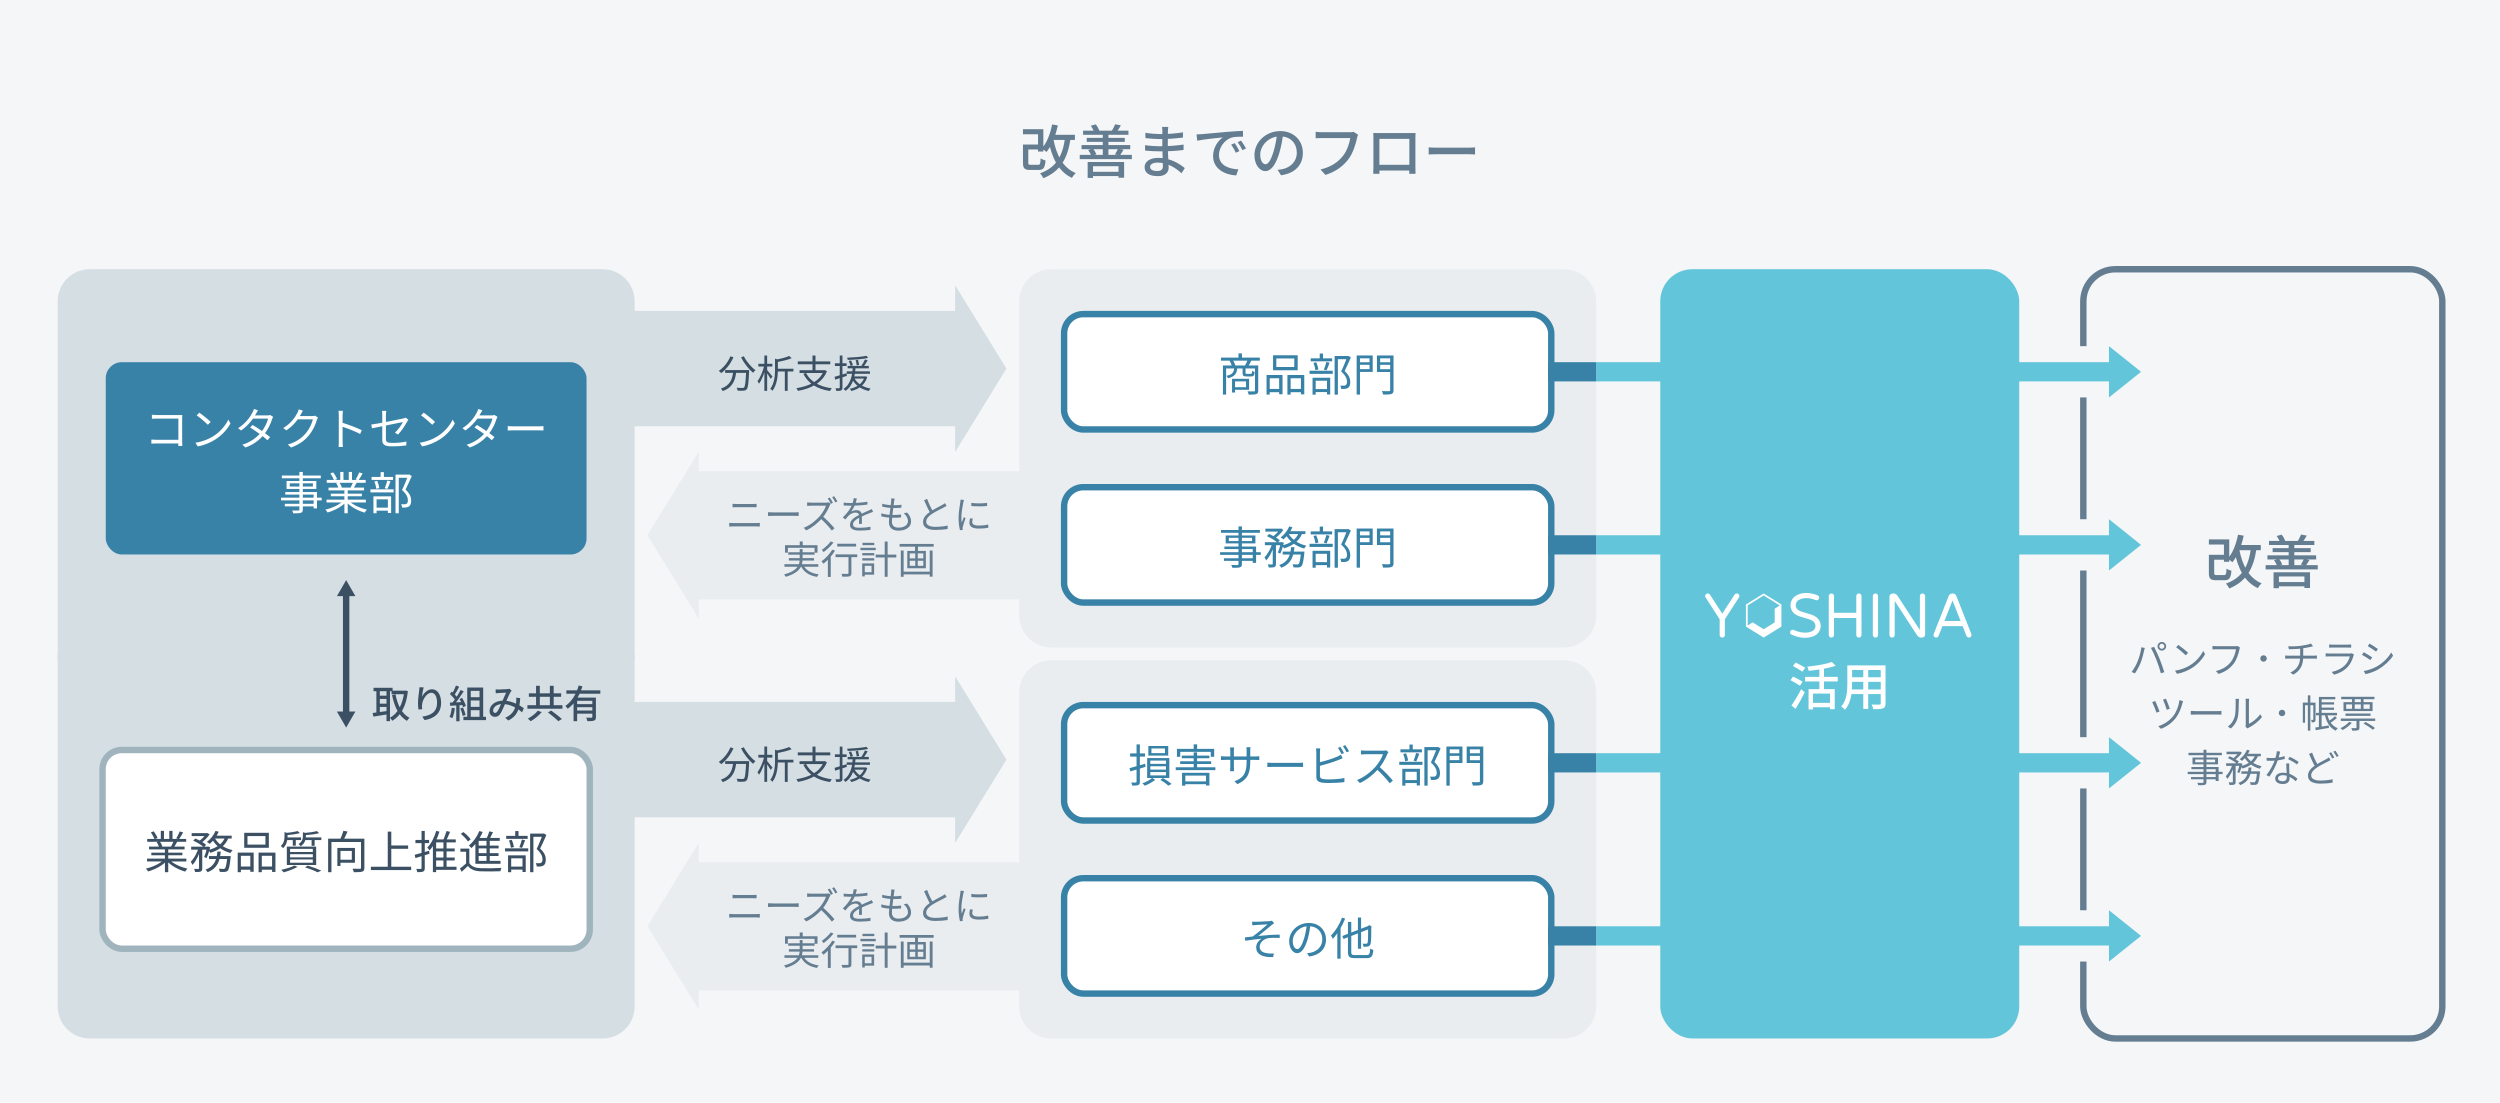 <svg width="780" height="344" viewBox="0 0 780 344" fill="none" xmlns="http://www.w3.org/2000/svg">
<rect width="780" height="344" fill="#F4F6F8"/>
<path d="M320.088 45.09V46.638H324.498V45.09H320.088ZM319.17 40.302V41.886H323.868V47.286H325.524V40.302H319.17ZM319.17 45.09V50.76C319.17 52.542 319.674 53.028 321.438 53.028C321.816 53.028 323.634 53.028 324.03 53.028C325.524 53.028 326.01 52.416 326.208 50.076C325.74 49.95 325.02 49.68 324.678 49.41C324.606 51.138 324.498 51.426 323.886 51.426C323.472 51.426 321.96 51.426 321.654 51.426C320.952 51.426 320.826 51.336 320.826 50.742V45.09H319.17ZM327.936 42.048V43.668H335.37V42.048H327.936ZM328.26 38.826C327.684 41.796 326.604 44.604 325.02 46.332C325.434 46.584 326.19 47.124 326.514 47.412C328.116 45.468 329.322 42.426 330.042 39.132L328.26 38.826ZM332.346 42.714C331.554 48.798 329.52 52.272 324.498 54.072C324.84 54.45 325.362 55.206 325.542 55.602C330.834 53.406 333.102 49.59 334.074 42.912L332.346 42.714ZM328.656 43.416L327.09 43.686C328.188 49.284 330.222 53.514 334.434 55.494C334.686 55.026 335.226 54.342 335.622 54C331.626 52.344 329.592 48.366 328.656 43.416ZM340.14 53.604V54.936H349.86V53.604H340.14ZM339.348 50.544V55.512H341.022V51.858H348.978V55.458H350.724V50.544H339.348ZM337.926 40.77V42.048H352.074V40.77H337.926ZM337.44 45.27V46.548H352.632V45.27H337.44ZM339.06 43.02V44.262H350.94V43.02H339.06ZM336.882 48.312V49.644H353.136V48.312H336.882ZM344.064 41.364V48.87H345.828V41.364H344.064ZM340.338 39.222C340.752 39.834 341.202 40.662 341.364 41.202L342.984 40.698C342.768 40.158 342.336 39.366 341.868 38.808L340.338 39.222ZM339.51 46.782C339.906 47.322 340.302 48.078 340.428 48.582L342.066 48.132C341.886 47.646 341.49 46.926 341.076 46.404L339.51 46.782ZM347.934 38.772C347.718 39.366 347.268 40.194 346.926 40.77L348.438 41.094C348.816 40.59 349.284 39.888 349.716 39.114L347.934 38.772ZM348.816 46.422C348.6 46.926 348.168 47.664 347.862 48.168L349.428 48.456C349.752 48.024 350.13 47.412 350.544 46.728L348.816 46.422ZM364.494 39.6H362.568C362.622 39.888 362.658 40.428 362.658 40.752C362.658 41.904 362.64 43.974 362.64 45.63C362.64 47.304 362.82 50.652 362.82 51.894C362.82 53.064 362.046 53.352 361.056 53.352C359.508 53.352 358.824 52.83 358.824 52.056C358.824 51.318 359.652 50.724 361.182 50.724C364.332 50.724 366.96 52.506 368.634 54.054L369.66 52.452C368.22 51.264 365.268 49.248 361.398 49.248C358.734 49.248 357.114 50.436 357.114 52.146C357.114 53.964 358.572 54.954 361.29 54.954C363.648 54.954 364.62 53.712 364.62 52.344C364.62 51.048 364.35 47.844 364.35 45.63C364.35 44.118 364.35 41.652 364.386 40.842C364.404 40.338 364.44 39.942 364.494 39.6ZM357.348 41.436L357.384 43.092C358.536 43.236 360.696 43.398 361.902 43.398C364.44 43.398 367.14 43.164 369.084 42.93L369.102 41.292C366.636 41.688 364.242 41.832 361.884 41.832C360.732 41.832 358.572 41.652 357.348 41.436ZM357.258 45.288L357.276 46.98C358.518 47.124 360.534 47.214 361.686 47.214C364.71 47.214 366.798 47.106 369.264 46.8L369.282 45.108C366.996 45.432 364.62 45.63 361.704 45.63C360.624 45.63 358.5 45.504 357.258 45.288ZM373.332 41.94L373.53 43.902C375.528 43.47 379.722 43.056 381.54 42.858C380.082 43.812 378.48 46.008 378.48 48.708C378.48 52.686 382.17 54.558 385.698 54.738L386.364 52.83C383.376 52.704 380.316 51.606 380.316 48.33C380.316 46.188 381.918 43.632 384.312 42.912C385.248 42.66 386.814 42.642 387.822 42.642L387.804 40.824C386.562 40.878 384.762 40.986 382.836 41.148C379.542 41.418 376.32 41.724 375.006 41.85C374.664 41.886 374.034 41.922 373.332 41.94ZM385.23 44.658L384.132 45.126C384.69 45.9 385.14 46.728 385.572 47.646L386.688 47.142C386.328 46.386 385.662 45.27 385.23 44.658ZM387.21 43.866L386.148 44.37C386.706 45.144 387.192 45.936 387.642 46.854L388.758 46.314C388.362 45.558 387.66 44.478 387.21 43.866ZM400.35 41.706L398.442 41.652C398.262 43.524 397.866 45.576 397.344 47.286C396.498 50.058 395.652 51.246 394.842 51.246C394.086 51.246 393.186 50.292 393.186 48.222C393.186 45.738 395.49 42.552 399.396 42.552C402.708 42.552 404.598 44.766 404.598 47.628C404.598 50.526 402.528 52.218 400.224 52.758C399.774 52.848 399.252 52.938 398.622 53.01L399.684 54.684C404.076 54.072 406.488 51.48 406.488 47.7C406.488 43.92 403.752 40.896 399.432 40.896C394.914 40.896 391.386 44.37 391.386 48.384C391.386 51.39 393.006 53.388 394.788 53.388C396.588 53.388 398.064 51.336 399.162 47.664C399.756 45.666 400.116 43.56 400.35 41.706ZM423.714 42.03L422.328 41.148C421.914 41.238 421.464 41.256 421.158 41.256C420.258 41.256 413.598 41.256 412.446 41.256C411.852 41.256 411.006 41.184 410.484 41.13V43.128C410.952 43.11 411.672 43.074 412.428 43.074C413.598 43.074 420.222 43.074 421.284 43.074C421.032 44.712 420.276 47.016 419.034 48.6C417.54 50.472 415.524 52.02 411.996 52.884L413.544 54.576C416.802 53.55 419.052 51.822 420.69 49.698C422.148 47.772 422.994 44.928 423.39 43.092C423.462 42.732 423.57 42.336 423.714 42.03ZM428.466 41.49C428.502 41.958 428.502 42.588 428.502 43.038C428.502 43.884 428.502 50.994 428.502 51.876C428.502 52.614 428.448 54.036 428.448 54.216H430.392C430.392 54.036 430.374 52.74 430.374 52.02C430.374 51.138 430.374 43.326 430.374 43.326H439.716C439.716 43.326 439.716 51.192 439.716 52.02C439.716 52.884 439.68 54.072 439.68 54.216H441.642C441.624 54.072 441.606 52.524 441.606 51.894C441.606 51.03 441.606 43.992 441.606 43.038C441.606 42.552 441.606 41.976 441.642 41.49C441.048 41.526 440.382 41.526 439.968 41.526C438.906 41.526 431.31 41.526 430.194 41.526C429.744 41.526 429.186 41.508 428.466 41.49ZM440.436 51.408H429.438V53.208H440.436V51.408ZM445.746 45.972V48.204C446.358 48.15 447.42 48.114 448.428 48.114C450.102 48.114 456.744 48.114 458.22 48.114C458.994 48.114 459.822 48.186 460.218 48.204V45.972C459.786 46.008 459.084 46.08 458.202 46.08C456.744 46.08 450.102 46.08 448.428 46.08C447.438 46.08 446.34 46.026 445.746 45.972Z" fill="#647D91"/>
<path d="M318 216C318 210.477 322.477 206 328 206H488C493.523 206 498 210.477 498 216V314C498 319.523 493.523 324 488 324H328C322.477 324 318 319.523 318 314V216Z" fill="#E9EDF0"/>
<path d="M318 94C318 88.477 322.477 84 328 84H488C493.523 84 498 88.477 498 94V192C498 197.523 493.523 202 488 202H328C322.477 202 318 197.523 318 192V94Z" fill="#E9EDF0"/>
<path d="M18 94C18 88.477 22.477 84 28 84H188C193.523 84 198 88.477 198 94V206H18V94Z" fill="#D4DEE3"/>
<path d="M18 204H198V314C198 319.523 193.523 324 188 324H28C22.477 324 18 319.523 18 314V204Z" fill="#D4DEE3"/>
<rect x="197" y="97" width="102" height="36" fill="#D4DEE3"/>
<path d="M298 141L298 89L314 115L298 141Z" fill="#D4DEE3"/>
<path d="M226.244 115.468V116.344H233.108V115.468H226.244ZM232.808 115.468V115.636C232.652 119.2 232.472 120.568 232.148 120.892C232.028 121.024 231.884 121.048 231.644 121.048C231.356 121.048 230.612 121.036 229.82 120.964C229.988 121.228 230.108 121.6 230.12 121.876C230.876 121.912 231.632 121.924 232.028 121.888C232.448 121.852 232.712 121.768 232.952 121.468C233.384 121.012 233.552 119.62 233.72 115.9C233.732 115.78 233.744 115.468 233.744 115.468H232.808ZM227.888 111.172C227.132 113.02 225.8 114.676 224.264 115.708C224.492 115.876 224.876 116.224 225.044 116.416C226.556 115.264 227.972 113.476 228.836 111.448L227.888 111.172ZM232.076 111.148L231.212 111.496C232.112 113.284 233.624 115.228 234.956 116.308C235.136 116.056 235.472 115.696 235.712 115.504C234.404 114.58 232.856 112.756 232.076 111.148ZM228.776 115.708C228.536 117.976 228.056 120.196 224.912 121.24C225.116 121.432 225.38 121.792 225.488 122.02C228.836 120.82 229.46 118.336 229.736 115.708H228.776ZM242.276 115.036V115.888H247.544V115.036H242.276ZM241.808 111.904V115.288C241.808 117.1 241.664 119.524 240.32 121.324C240.548 121.444 240.872 121.732 241.004 121.924C242.492 119.956 242.696 117.208 242.696 115.3V112.396C242.852 112.372 242.924 112.324 242.936 112.24L241.808 111.904ZM246.236 111.064C245.252 111.508 243.512 111.952 242 112.252C242.108 112.432 242.252 112.768 242.3 112.984C243.884 112.708 245.732 112.288 247.004 111.76L246.236 111.064ZM244.868 115.312V121.96H245.756V115.312H244.868ZM236.612 113.5V114.364H240.98V113.5H236.612ZM238.484 110.92V121.948H239.348V110.92H238.484ZM238.436 114.028C238.064 115.756 237.188 117.832 236.324 118.912C236.48 119.116 236.708 119.476 236.804 119.716C237.728 118.516 238.604 116.164 239.012 114.232L238.436 114.028ZM239.264 115.348L238.808 115.78C239.204 116.26 240.152 117.616 240.464 118.216L241.016 117.484C240.752 117.136 239.576 115.684 239.264 115.348ZM251.48 116.344L250.652 116.644C252.152 119.656 254.948 121.384 258.956 121.996C259.088 121.744 259.328 121.348 259.532 121.144C255.596 120.616 252.788 119.008 251.48 116.344ZM249.464 115.504V116.38H257.288V115.504H249.464ZM248.912 112.756V113.656H259.04V112.756H248.912ZM253.508 110.932V115.912H254.432V110.932H253.508ZM257 115.504V115.684C255.752 118.972 252.368 120.496 248.468 121.108C248.636 121.312 248.876 121.732 248.96 121.96C252.944 121.24 256.508 119.536 257.996 115.84L257.384 115.468L257.204 115.504H257ZM264.464 114.172V114.916H271.064V114.172H264.464ZM264.188 115.864V116.62H271.424V115.864H264.188ZM265.844 117.436V118.132H269.96V117.436H265.844ZM264.824 112.636C265.04 113.116 265.28 113.764 265.388 114.172L266.12 113.92C266.012 113.548 265.748 112.912 265.52 112.444L264.824 112.636ZM266.972 112.384C267.116 112.912 267.248 113.608 267.296 114.028L268.064 113.848C268.004 113.452 267.848 112.78 267.704 112.264L266.972 112.384ZM270.332 111.004C268.928 111.316 266.372 111.52 264.284 111.604C264.368 111.784 264.476 112.084 264.5 112.288C266.612 112.24 269.228 112.048 270.86 111.676L270.332 111.004ZM266.528 117.916L265.772 118.144C266.756 120.136 268.604 121.456 271.076 121.996C271.196 121.768 271.436 121.42 271.628 121.228C269.24 120.808 267.38 119.62 266.528 117.916ZM269.864 112.144C269.588 112.792 269.072 113.716 268.652 114.304L269.324 114.568C269.756 114.004 270.284 113.152 270.716 112.42L269.864 112.144ZM269.756 117.436V117.58C269.096 119.74 267.344 120.82 265.124 121.312C265.292 121.468 265.532 121.792 265.628 121.996C267.932 121.396 269.804 120.172 270.596 117.628L270.092 117.412L269.936 117.436H269.756ZM266.072 114.652C265.904 116.728 265.58 119.824 263.168 121.324C263.384 121.468 263.648 121.756 263.78 121.96C266.324 120.292 266.732 117.04 266.948 114.652H266.072ZM260.396 117.568L260.552 118.456C261.596 118.132 262.94 117.7 264.224 117.268L264.104 116.44C262.724 116.872 261.332 117.316 260.396 117.568ZM260.492 113.344V114.184H264.14V113.344H260.492ZM262.004 110.932V120.916C262.004 121.096 261.932 121.132 261.788 121.132C261.644 121.144 261.188 121.144 260.66 121.132C260.78 121.384 260.888 121.756 260.924 121.972C261.68 121.972 262.148 121.948 262.424 121.804C262.724 121.66 262.844 121.42 262.844 120.916V110.932H262.004Z" fill="#3C5064"/>
<rect x="319" y="187" width="102" height="40" transform="rotate(-180 319 187)" fill="#E9EDF0"/>
<path d="M218 141L218 193L202 167L218 141Z" fill="#E9EDF0"/>
<path d="M228.552 157.188V158.268C228.912 158.256 229.32 158.244 229.728 158.244C230.316 158.244 234.276 158.244 234.876 158.244C235.272 158.244 235.728 158.256 236.052 158.268V157.188C235.728 157.224 235.308 157.248 234.876 157.248C234.264 157.248 230.484 157.248 229.728 157.248C229.332 157.248 228.936 157.224 228.552 157.188ZM227.52 163.14V164.292C227.916 164.256 228.336 164.232 228.78 164.232C229.464 164.232 235.272 164.232 235.968 164.232C236.28 164.232 236.7 164.256 237.06 164.292V163.14C236.712 163.176 236.316 163.2 235.968 163.2C235.272 163.2 229.464 163.2 228.78 163.2C228.336 163.2 227.928 163.164 227.52 163.14ZM239.628 159.804V160.98C240.012 160.956 240.648 160.932 241.308 160.932C242.196 160.932 246.984 160.932 247.896 160.932C248.424 160.932 248.928 160.968 249.18 160.98V159.804C248.904 159.828 248.484 159.876 247.884 159.876C246.996 159.876 242.184 159.876 241.308 159.876C240.624 159.876 240 159.84 239.628 159.804ZM258.89 155.244L258.254 155.508C258.578 155.976 258.986 156.684 259.226 157.176L259.874 156.888C259.646 156.408 259.202 155.676 258.89 155.244ZM260.258 154.824L259.622 155.088C259.958 155.544 260.354 156.216 260.618 156.744L261.266 156.456C261.038 156.012 260.57 155.256 260.258 154.824ZM259.166 157.188L258.566 156.72C258.374 156.78 258.05 156.828 257.666 156.828C257.21 156.828 253.502 156.828 253.034 156.828C252.662 156.828 251.978 156.768 251.822 156.744V157.836C251.954 157.824 252.602 157.776 253.034 157.776C253.442 157.776 257.282 157.776 257.714 157.776C257.402 158.772 256.526 160.188 255.71 161.112C254.474 162.492 252.71 163.92 250.766 164.676L251.534 165.48C253.43 164.616 255.146 163.176 256.49 161.688C257.486 160.572 258.398 158.892 258.878 157.716C258.938 157.548 259.094 157.284 259.166 157.188ZM256.646 161.052L255.962 161.736C257.258 162.864 258.662 164.4 259.526 165.54L260.354 164.82C259.538 163.812 257.942 162.132 256.646 161.052ZM267.338 155.52L266.354 155.436C266.318 156 266.15 156.72 265.886 157.38C265.478 158.4 264.674 159.792 262.946 161.448L263.774 162.06C264.17 161.568 264.506 161.136 264.854 160.8C265.406 160.308 266.162 159.924 266.93 159.924C267.554 159.924 268.034 160.248 268.046 160.944C268.058 161.568 268.046 162.804 267.998 163.44H268.922C268.91 162.696 268.886 161.316 268.886 160.692C268.886 159.72 268.166 159.168 267.242 159.168C266.714 159.168 266.03 159.336 265.562 159.612C266.042 158.988 266.486 158.184 266.786 157.452C267.098 156.648 267.23 155.988 267.338 155.52ZM263.222 156.816V157.716C263.894 157.764 264.686 157.788 265.202 157.788C266.726 157.788 268.958 157.68 270.638 157.428V156.54C268.946 156.84 266.87 156.936 265.25 156.936C264.698 156.936 263.87 156.9 263.222 156.816ZM272.39 159.708L272.006 158.82C271.67 158.988 271.37 159.12 271.01 159.288C270.218 159.66 269.246 160.032 268.106 160.62C266.678 161.352 265.19 162.252 265.19 163.716C265.19 165.168 266.57 165.54 268.274 165.54C269.318 165.54 270.65 165.444 271.562 165.336L271.598 164.364C270.542 164.556 269.246 164.664 268.31 164.664C267.074 164.664 266.15 164.52 266.15 163.584C266.15 162.756 266.99 162.108 268.178 161.484C269.342 160.884 270.482 160.428 271.334 160.092C271.658 159.972 272.09 159.804 272.39 159.708ZM279.122 155.568L278.054 155.508C278.078 155.724 278.078 155.94 278.042 156.36C277.91 158.016 277.346 161.604 277.346 162.888C277.346 164.844 278.666 165.564 280.286 165.564C282.662 165.564 284.258 164.472 284.258 162.684C284.258 161.664 283.85 160.824 283.022 159.912L281.966 160.14C282.854 160.884 283.286 161.772 283.286 162.576C283.286 163.824 282.122 164.616 280.298 164.616C278.93 164.616 278.27 163.908 278.27 162.744C278.27 161.448 278.81 157.752 278.966 156.408C279.014 156.144 279.05 155.892 279.122 155.568ZM275.282 157.164L275.222 158.04C276.278 158.328 277.718 158.508 278.774 158.508C279.746 158.508 280.454 158.472 281.222 158.4L281.246 157.488C280.538 157.596 279.71 157.644 278.798 157.644C277.73 157.644 276.29 157.488 275.282 157.164ZM274.982 160.152L274.934 161.064C276.026 161.4 277.478 161.544 278.786 161.544C279.59 161.544 280.334 161.52 281.138 161.436L281.15 160.524C280.31 160.644 279.482 160.668 278.654 160.668C277.55 160.668 276.146 160.56 274.982 160.152ZM295.34 157.848L294.824 156.984C294.572 157.188 294.308 157.344 293.96 157.548C293.18 157.992 291.5 158.796 290.276 159.612C288.86 160.548 287.984 161.568 287.984 162.864C287.984 164.664 289.616 165.336 291.872 165.336C293.372 165.336 294.764 165.204 295.664 165.048L295.676 163.968C294.74 164.208 293.132 164.376 291.836 164.376C289.94 164.376 288.98 163.752 288.98 162.756C288.98 161.856 289.652 161.064 290.768 160.332C291.944 159.564 293.612 158.772 294.416 158.352C294.776 158.172 295.076 158.004 295.34 157.848ZM289.268 155.664L288.32 156.072C288.968 157.56 289.688 159.18 290.3 160.164L291.116 159.672C290.564 158.7 289.82 157.2 289.268 155.664ZM303.044 156.9L303.056 157.872C304.364 158.016 306.692 158.016 307.976 157.872V156.9C306.788 157.08 304.352 157.128 303.044 156.9ZM303.512 161.796L302.648 161.712C302.516 162.288 302.456 162.72 302.456 163.116C302.456 164.244 303.356 164.916 305.36 164.916C306.608 164.916 307.616 164.82 308.36 164.664L308.336 163.656C307.376 163.884 306.44 163.98 305.372 163.98C303.728 163.98 303.344 163.44 303.344 162.888C303.344 162.564 303.404 162.228 303.512 161.796ZM300.764 155.976L299.696 155.892C299.684 156.156 299.648 156.456 299.612 156.732C299.468 157.728 299.072 159.78 299.072 161.544C299.072 163.176 299.276 164.556 299.516 165.408L300.368 165.348C300.356 165.216 300.344 165.048 300.332 164.928C300.332 164.784 300.356 164.556 300.392 164.388C300.5 163.812 300.944 162.552 301.244 161.7L300.74 161.304C300.536 161.796 300.26 162.516 300.056 163.056C299.984 162.468 299.948 161.964 299.948 161.388C299.948 160.032 300.32 157.896 300.548 156.78C300.596 156.564 300.692 156.18 300.764 155.976ZM249.52 168.932V170.684H250.444V168.932H249.52ZM244.924 170.108V172.436H245.812V170.912H254.14V172.436H255.064V170.108H244.924ZM245.932 172.304V173.06H254.14V172.304H245.932ZM244.744 176.036V176.828H255.316V176.036H244.744ZM246.124 174.14V174.896H253.972V174.14H246.124ZM250.612 176.228L249.796 176.42C250.66 178.412 252.364 179.54 254.896 179.996C255.016 179.756 255.256 179.396 255.448 179.204C253.036 178.868 251.356 177.884 250.612 176.228ZM249.508 171.308V174.296C249.508 176.024 249.148 177.98 244.624 179.24C244.816 179.432 245.08 179.768 245.176 179.96C249.832 178.568 250.408 176.348 250.408 174.296V171.308H249.508ZM261.22 169.652V170.516H267.112V169.652H261.22ZM264.724 173.228V178.796C264.724 179 264.652 179.048 264.412 179.06C264.196 179.072 263.392 179.072 262.54 179.048C262.672 179.312 262.792 179.684 262.828 179.936C264.004 179.936 264.688 179.924 265.096 179.792C265.504 179.648 265.636 179.372 265.636 178.808V173.228H264.724ZM260.692 172.964V173.816H267.46V172.964H260.692ZM258.292 173.888V179.996H259.192V173.156L259.084 173.108L258.292 173.888ZM259.684 171.488C258.856 172.868 257.536 174.26 256.288 175.148C256.48 175.316 256.792 175.712 256.924 175.892C258.184 174.884 259.6 173.336 260.536 171.812L259.684 171.488ZM259.192 168.92C258.58 169.784 257.416 170.864 256.42 171.536C256.576 171.716 256.816 172.064 256.948 172.256C258.016 171.488 259.252 170.324 260.056 169.268L259.192 168.92ZM273.208 173.036V173.924H279.652V173.036H273.208ZM276.028 168.956V179.96H276.94V168.956H276.028ZM269.02 172.556V173.276H272.764V172.556H269.02ZM269.092 169.352V170.072H272.776V169.352H269.092ZM269.02 174.164V174.884H272.764V174.164H269.02ZM268.456 170.924V171.668H273.232V170.924H268.456ZM269.44 175.784V176.528H271.924V178.532H269.44V179.288H272.728V175.784H269.44ZM269.008 175.784V179.84H269.812V175.784H269.008ZM281.548 178.352V179.216H290.44V178.352H281.548ZM280.684 169.712V170.564H291.304V169.712H280.684ZM281.056 171.764V179.96H281.932V171.764H281.056ZM290.08 171.764V179.924H290.968V171.764H290.08ZM285.496 169.976V172.292H286.408V169.976H285.496ZM285.556 172.22V176.972H286.348V172.22H285.556ZM283.84 174.956H288.076V176.528H283.84V174.956ZM283.84 172.664H288.076V174.224H283.84V172.664ZM283.072 171.896V177.296H288.868V171.896H283.072Z" fill="#647D91"/>
<rect x="197" y="219" width="102" height="36" fill="#D4DEE3"/>
<path d="M298 263L298 211L314 237L298 263Z" fill="#D4DEE3"/>
<path d="M226.244 237.468V238.344H233.108V237.468H226.244ZM232.808 237.468V237.636C232.652 241.2 232.472 242.568 232.148 242.892C232.028 243.024 231.884 243.048 231.644 243.048C231.356 243.048 230.612 243.036 229.82 242.964C229.988 243.228 230.108 243.6 230.12 243.876C230.876 243.912 231.632 243.924 232.028 243.888C232.448 243.852 232.712 243.768 232.952 243.468C233.384 243.012 233.552 241.62 233.72 237.9C233.732 237.78 233.744 237.468 233.744 237.468H232.808ZM227.888 233.172C227.132 235.02 225.8 236.676 224.264 237.708C224.492 237.876 224.876 238.224 225.044 238.416C226.556 237.264 227.972 235.476 228.836 233.448L227.888 233.172ZM232.076 233.148L231.212 233.496C232.112 235.284 233.624 237.228 234.956 238.308C235.136 238.056 235.472 237.696 235.712 237.504C234.404 236.58 232.856 234.756 232.076 233.148ZM228.776 237.708C228.536 239.976 228.056 242.196 224.912 243.24C225.116 243.432 225.38 243.792 225.488 244.02C228.836 242.82 229.46 240.336 229.736 237.708H228.776ZM242.276 237.036V237.888H247.544V237.036H242.276ZM241.808 233.904V237.288C241.808 239.1 241.664 241.524 240.32 243.324C240.548 243.444 240.872 243.732 241.004 243.924C242.492 241.956 242.696 239.208 242.696 237.3V234.396C242.852 234.372 242.924 234.324 242.936 234.24L241.808 233.904ZM246.236 233.064C245.252 233.508 243.512 233.952 242 234.252C242.108 234.432 242.252 234.768 242.3 234.984C243.884 234.708 245.732 234.288 247.004 233.76L246.236 233.064ZM244.868 237.312V243.96H245.756V237.312H244.868ZM236.612 235.5V236.364H240.98V235.5H236.612ZM238.484 232.92V243.948H239.348V232.92H238.484ZM238.436 236.028C238.064 237.756 237.188 239.832 236.324 240.912C236.48 241.116 236.708 241.476 236.804 241.716C237.728 240.516 238.604 238.164 239.012 236.232L238.436 236.028ZM239.264 237.348L238.808 237.78C239.204 238.26 240.152 239.616 240.464 240.216L241.016 239.484C240.752 239.136 239.576 237.684 239.264 237.348ZM251.48 238.344L250.652 238.644C252.152 241.656 254.948 243.384 258.956 243.996C259.088 243.744 259.328 243.348 259.532 243.144C255.596 242.616 252.788 241.008 251.48 238.344ZM249.464 237.504V238.38H257.288V237.504H249.464ZM248.912 234.756V235.656H259.04V234.756H248.912ZM253.508 232.932V237.912H254.432V232.932H253.508ZM257 237.504V237.684C255.752 240.972 252.368 242.496 248.468 243.108C248.636 243.312 248.876 243.732 248.96 243.96C252.944 243.24 256.508 241.536 257.996 237.84L257.384 237.468L257.204 237.504H257ZM264.464 236.172V236.916H271.064V236.172H264.464ZM264.188 237.864V238.62H271.424V237.864H264.188ZM265.844 239.436V240.132H269.96V239.436H265.844ZM264.824 234.636C265.04 235.116 265.28 235.764 265.388 236.172L266.12 235.92C266.012 235.548 265.748 234.912 265.52 234.444L264.824 234.636ZM266.972 234.384C267.116 234.912 267.248 235.608 267.296 236.028L268.064 235.848C268.004 235.452 267.848 234.78 267.704 234.264L266.972 234.384ZM270.332 233.004C268.928 233.316 266.372 233.52 264.284 233.604C264.368 233.784 264.476 234.084 264.5 234.288C266.612 234.24 269.228 234.048 270.86 233.676L270.332 233.004ZM266.528 239.916L265.772 240.144C266.756 242.136 268.604 243.456 271.076 243.996C271.196 243.768 271.436 243.42 271.628 243.228C269.24 242.808 267.38 241.62 266.528 239.916ZM269.864 234.144C269.588 234.792 269.072 235.716 268.652 236.304L269.324 236.568C269.756 236.004 270.284 235.152 270.716 234.42L269.864 234.144ZM269.756 239.436V239.58C269.096 241.74 267.344 242.82 265.124 243.312C265.292 243.468 265.532 243.792 265.628 243.996C267.932 243.396 269.804 242.172 270.596 239.628L270.092 239.412L269.936 239.436H269.756ZM266.072 236.652C265.904 238.728 265.58 241.824 263.168 243.324C263.384 243.468 263.648 243.756 263.78 243.96C266.324 242.292 266.732 239.04 266.948 236.652H266.072ZM260.396 239.568L260.552 240.456C261.596 240.132 262.94 239.7 264.224 239.268L264.104 238.44C262.724 238.872 261.332 239.316 260.396 239.568ZM260.492 235.344V236.184H264.14V235.344H260.492ZM262.004 232.932V242.916C262.004 243.096 261.932 243.132 261.788 243.132C261.644 243.144 261.188 243.144 260.66 243.132C260.78 243.384 260.888 243.756 260.924 243.972C261.68 243.972 262.148 243.948 262.424 243.804C262.724 243.66 262.844 243.42 262.844 242.916V232.932H262.004Z" fill="#3C5064"/>
<rect x="319" y="309" width="102" height="40" transform="rotate(-180 319 309)" fill="#E9EDF0"/>
<path d="M218 263L218 315L202 289L218 263Z" fill="#E9EDF0"/>
<path d="M228.552 279.188V280.268C228.912 280.256 229.32 280.244 229.728 280.244C230.316 280.244 234.276 280.244 234.876 280.244C235.272 280.244 235.728 280.256 236.052 280.268V279.188C235.728 279.224 235.308 279.248 234.876 279.248C234.264 279.248 230.484 279.248 229.728 279.248C229.332 279.248 228.936 279.224 228.552 279.188ZM227.52 285.14V286.292C227.916 286.256 228.336 286.232 228.78 286.232C229.464 286.232 235.272 286.232 235.968 286.232C236.28 286.232 236.7 286.256 237.06 286.292V285.14C236.712 285.176 236.316 285.2 235.968 285.2C235.272 285.2 229.464 285.2 228.78 285.2C228.336 285.2 227.928 285.164 227.52 285.14ZM239.628 281.804V282.98C240.012 282.956 240.648 282.932 241.308 282.932C242.196 282.932 246.984 282.932 247.896 282.932C248.424 282.932 248.928 282.968 249.18 282.98V281.804C248.904 281.828 248.484 281.876 247.884 281.876C246.996 281.876 242.184 281.876 241.308 281.876C240.624 281.876 240 281.84 239.628 281.804ZM258.89 277.244L258.254 277.508C258.578 277.976 258.986 278.684 259.226 279.176L259.874 278.888C259.646 278.408 259.202 277.676 258.89 277.244ZM260.258 276.824L259.622 277.088C259.958 277.544 260.354 278.216 260.618 278.744L261.266 278.456C261.038 278.012 260.57 277.256 260.258 276.824ZM259.166 279.188L258.566 278.72C258.374 278.78 258.05 278.828 257.666 278.828C257.21 278.828 253.502 278.828 253.034 278.828C252.662 278.828 251.978 278.768 251.822 278.744V279.836C251.954 279.824 252.602 279.776 253.034 279.776C253.442 279.776 257.282 279.776 257.714 279.776C257.402 280.772 256.526 282.188 255.71 283.112C254.474 284.492 252.71 285.92 250.766 286.676L251.534 287.48C253.43 286.616 255.146 285.176 256.49 283.688C257.486 282.572 258.398 280.892 258.878 279.716C258.938 279.548 259.094 279.284 259.166 279.188ZM256.646 283.052L255.962 283.736C257.258 284.864 258.662 286.4 259.526 287.54L260.354 286.82C259.538 285.812 257.942 284.132 256.646 283.052ZM267.338 277.52L266.354 277.436C266.318 278 266.15 278.72 265.886 279.38C265.478 280.4 264.674 281.792 262.946 283.448L263.774 284.06C264.17 283.568 264.506 283.136 264.854 282.8C265.406 282.308 266.162 281.924 266.93 281.924C267.554 281.924 268.034 282.248 268.046 282.944C268.058 283.568 268.046 284.804 267.998 285.44H268.922C268.91 284.696 268.886 283.316 268.886 282.692C268.886 281.72 268.166 281.168 267.242 281.168C266.714 281.168 266.03 281.336 265.562 281.612C266.042 280.988 266.486 280.184 266.786 279.452C267.098 278.648 267.23 277.988 267.338 277.52ZM263.222 278.816V279.716C263.894 279.764 264.686 279.788 265.202 279.788C266.726 279.788 268.958 279.68 270.638 279.428V278.54C268.946 278.84 266.87 278.936 265.25 278.936C264.698 278.936 263.87 278.9 263.222 278.816ZM272.39 281.708L272.006 280.82C271.67 280.988 271.37 281.12 271.01 281.288C270.218 281.66 269.246 282.032 268.106 282.62C266.678 283.352 265.19 284.252 265.19 285.716C265.19 287.168 266.57 287.54 268.274 287.54C269.318 287.54 270.65 287.444 271.562 287.336L271.598 286.364C270.542 286.556 269.246 286.664 268.31 286.664C267.074 286.664 266.15 286.52 266.15 285.584C266.15 284.756 266.99 284.108 268.178 283.484C269.342 282.884 270.482 282.428 271.334 282.092C271.658 281.972 272.09 281.804 272.39 281.708ZM279.122 277.568L278.054 277.508C278.078 277.724 278.078 277.94 278.042 278.36C277.91 280.016 277.346 283.604 277.346 284.888C277.346 286.844 278.666 287.564 280.286 287.564C282.662 287.564 284.258 286.472 284.258 284.684C284.258 283.664 283.85 282.824 283.022 281.912L281.966 282.14C282.854 282.884 283.286 283.772 283.286 284.576C283.286 285.824 282.122 286.616 280.298 286.616C278.93 286.616 278.27 285.908 278.27 284.744C278.27 283.448 278.81 279.752 278.966 278.408C279.014 278.144 279.05 277.892 279.122 277.568ZM275.282 279.164L275.222 280.04C276.278 280.328 277.718 280.508 278.774 280.508C279.746 280.508 280.454 280.472 281.222 280.4L281.246 279.488C280.538 279.596 279.71 279.644 278.798 279.644C277.73 279.644 276.29 279.488 275.282 279.164ZM274.982 282.152L274.934 283.064C276.026 283.4 277.478 283.544 278.786 283.544C279.59 283.544 280.334 283.52 281.138 283.436L281.15 282.524C280.31 282.644 279.482 282.668 278.654 282.668C277.55 282.668 276.146 282.56 274.982 282.152ZM295.34 279.848L294.824 278.984C294.572 279.188 294.308 279.344 293.96 279.548C293.18 279.992 291.5 280.796 290.276 281.612C288.86 282.548 287.984 283.568 287.984 284.864C287.984 286.664 289.616 287.336 291.872 287.336C293.372 287.336 294.764 287.204 295.664 287.048L295.676 285.968C294.74 286.208 293.132 286.376 291.836 286.376C289.94 286.376 288.98 285.752 288.98 284.756C288.98 283.856 289.652 283.064 290.768 282.332C291.944 281.564 293.612 280.772 294.416 280.352C294.776 280.172 295.076 280.004 295.34 279.848ZM289.268 277.664L288.32 278.072C288.968 279.56 289.688 281.18 290.3 282.164L291.116 281.672C290.564 280.7 289.82 279.2 289.268 277.664ZM303.044 278.9L303.056 279.872C304.364 280.016 306.692 280.016 307.976 279.872V278.9C306.788 279.08 304.352 279.128 303.044 278.9ZM303.512 283.796L302.648 283.712C302.516 284.288 302.456 284.72 302.456 285.116C302.456 286.244 303.356 286.916 305.36 286.916C306.608 286.916 307.616 286.82 308.36 286.664L308.336 285.656C307.376 285.884 306.44 285.98 305.372 285.98C303.728 285.98 303.344 285.44 303.344 284.888C303.344 284.564 303.404 284.228 303.512 283.796ZM300.764 277.976L299.696 277.892C299.684 278.156 299.648 278.456 299.612 278.732C299.468 279.728 299.072 281.78 299.072 283.544C299.072 285.176 299.276 286.556 299.516 287.408L300.368 287.348C300.356 287.216 300.344 287.048 300.332 286.928C300.332 286.784 300.356 286.556 300.392 286.388C300.5 285.812 300.944 284.552 301.244 283.7L300.74 283.304C300.536 283.796 300.26 284.516 300.056 285.056C299.984 284.468 299.948 283.964 299.948 283.388C299.948 282.032 300.32 279.896 300.548 278.78C300.596 278.564 300.692 278.18 300.764 277.976ZM249.52 290.932V292.684H250.444V290.932H249.52ZM244.924 292.108V294.436H245.812V292.912H254.14V294.436H255.064V292.108H244.924ZM245.932 294.304V295.06H254.14V294.304H245.932ZM244.744 298.036V298.828H255.316V298.036H244.744ZM246.124 296.14V296.896H253.972V296.14H246.124ZM250.612 298.228L249.796 298.42C250.66 300.412 252.364 301.54 254.896 301.996C255.016 301.756 255.256 301.396 255.448 301.204C253.036 300.868 251.356 299.884 250.612 298.228ZM249.508 293.308V296.296C249.508 298.024 249.148 299.98 244.624 301.24C244.816 301.432 245.08 301.768 245.176 301.96C249.832 300.568 250.408 298.348 250.408 296.296V293.308H249.508ZM261.22 291.652V292.516H267.112V291.652H261.22ZM264.724 295.228V300.796C264.724 301 264.652 301.048 264.412 301.06C264.196 301.072 263.392 301.072 262.54 301.048C262.672 301.312 262.792 301.684 262.828 301.936C264.004 301.936 264.688 301.924 265.096 301.792C265.504 301.648 265.636 301.372 265.636 300.808V295.228H264.724ZM260.692 294.964V295.816H267.46V294.964H260.692ZM258.292 295.888V301.996H259.192V295.156L259.084 295.108L258.292 295.888ZM259.684 293.488C258.856 294.868 257.536 296.26 256.288 297.148C256.48 297.316 256.792 297.712 256.924 297.892C258.184 296.884 259.6 295.336 260.536 293.812L259.684 293.488ZM259.192 290.92C258.58 291.784 257.416 292.864 256.42 293.536C256.576 293.716 256.816 294.064 256.948 294.256C258.016 293.488 259.252 292.324 260.056 291.268L259.192 290.92ZM273.208 295.036V295.924H279.652V295.036H273.208ZM276.028 290.956V301.96H276.94V290.956H276.028ZM269.02 294.556V295.276H272.764V294.556H269.02ZM269.092 291.352V292.072H272.776V291.352H269.092ZM269.02 296.164V296.884H272.764V296.164H269.02ZM268.456 292.924V293.668H273.232V292.924H268.456ZM269.44 297.784V298.528H271.924V300.532H269.44V301.288H272.728V297.784H269.44ZM269.008 297.784V301.84H269.812V297.784H269.008ZM281.548 300.352V301.216H290.44V300.352H281.548ZM280.684 291.712V292.564H291.304V291.712H280.684ZM281.056 293.764V301.96H281.932V293.764H281.056ZM290.08 293.764V301.924H290.968V293.764H290.08ZM285.496 291.976V294.292H286.408V291.976H285.496ZM285.556 294.22V298.972H286.348V294.22H285.556ZM283.84 296.956H288.076V298.528H283.84V296.956ZM283.84 294.664H288.076V296.224H283.84V294.664ZM283.072 293.896V299.296H288.868V293.896H283.072Z" fill="#647D91"/>
<rect x="32" y="234" width="152" height="62" rx="6" fill="white" stroke="#A0B4BE" stroke-width="2"/>
<path d="M45.882 267.892V268.774H58.146V267.892H45.882ZM45.938 261.746V262.642H58.09V261.746H45.938ZM46.498 264.14V265.008H57.586V264.14H46.498ZM47.212 266.03V266.842H56.9V266.03H47.212ZM51.454 264.546V272.134H52.49V264.546H51.454ZM50.166 259.24V262.166H51.16V259.24H50.166ZM52.812 259.24V262.124H53.82V259.24H52.812ZM51.118 268.242C49.928 269.46 47.59 270.538 45.518 271C45.742 271.224 46.05 271.63 46.204 271.896C48.29 271.308 50.656 270.09 51.958 268.634L51.118 268.242ZM52.826 268.214L52 268.564C53.316 270.076 55.654 271.35 57.782 271.938C57.936 271.644 58.258 271.224 58.496 271C56.368 270.552 54.016 269.474 52.826 268.214ZM56.06 259.408C55.822 260.052 55.36 260.976 54.982 261.564L55.836 261.844C56.228 261.298 56.732 260.472 57.138 259.702L56.06 259.408ZM54.184 262.376C54.016 262.88 53.652 263.608 53.372 264.098L54.254 264.364C54.562 263.916 54.926 263.272 55.276 262.642L54.184 262.376ZM47.072 259.702C47.52 260.36 48.024 261.256 48.22 261.816L49.158 261.466C48.962 260.892 48.444 260.01 47.968 259.38L47.072 259.702ZM48.892 262.74C49.2 263.202 49.508 263.86 49.62 264.28L50.656 264.056C50.53 263.636 50.208 263.006 49.886 262.544L48.892 262.74ZM59.798 259.94V260.85H64.572V259.94H59.798ZM65.202 267.094V268.004H71.278V267.094H65.202ZM59.644 264.168V265.106H64.908V264.168H59.644ZM62.094 264.546V270.902C62.094 271.056 62.038 271.098 61.884 271.112C61.716 271.112 61.156 271.112 60.554 271.098C60.694 271.378 60.834 271.812 60.862 272.078C61.73 272.078 62.276 272.064 62.626 271.91C63.004 271.728 63.102 271.448 63.102 270.902V264.546H62.094ZM70.914 267.094V267.262C70.704 269.712 70.452 270.692 70.158 270.972C70.032 271.098 69.906 271.112 69.682 271.112C69.458 271.112 68.898 271.098 68.296 271.042C68.45 271.322 68.548 271.742 68.576 272.022C69.206 272.064 69.822 272.064 70.144 272.036C70.522 272.008 70.774 271.924 71.026 271.672C71.432 271.252 71.684 270.188 71.95 267.556C71.978 267.402 71.992 267.094 71.992 267.094H70.914ZM67.82 265.708C67.582 268.13 67.036 270.244 64.124 271.322C64.348 271.504 64.628 271.882 64.754 272.134C67.918 270.902 68.604 268.536 68.87 265.708H67.82ZM60.288 262.278C61.478 262.81 62.906 263.692 63.606 264.336L64.306 263.566C63.578 262.922 62.122 262.096 60.946 261.606L60.288 262.278ZM64.628 264.168V264.35C64.404 265.358 64.054 266.604 63.69 267.374L64.432 267.738C64.866 266.87 65.286 265.526 65.58 264.35L64.936 264.126L64.782 264.168H64.628ZM70.242 261.144C69.486 263.314 67.526 264.56 64.978 265.204C65.188 265.428 65.51 265.862 65.636 266.086C68.282 265.26 70.382 263.86 71.32 261.326L70.242 261.144ZM67.246 259.24C66.686 260.584 65.664 261.858 64.558 262.684C64.824 262.824 65.244 263.118 65.426 263.3C66.504 262.404 67.582 261.004 68.24 259.506L67.246 259.24ZM66.994 261.438L66.126 261.732C67.246 263.888 69.346 265.456 71.908 266.142C72.048 265.862 72.356 265.456 72.58 265.246C70.088 264.7 68.002 263.3 66.994 261.438ZM61.968 264.476C61.506 266.086 60.512 267.92 59.504 268.872C59.686 269.124 59.938 269.558 60.05 269.852C61.142 268.76 62.15 266.59 62.682 264.742L61.968 264.476ZM66.938 260.724L66.504 261.62H72.286V260.724H66.938ZM64.32 259.94V260.136C63.858 260.892 62.878 261.914 61.982 262.502C62.192 262.628 62.514 262.852 62.696 263.02C63.662 262.376 64.754 261.312 65.398 260.332L64.712 259.898L64.544 259.94H64.32ZM77.214 260.85H82.814V263.51H77.214V260.85ZM76.192 259.842V264.518H83.878V259.842H76.192ZM74.162 266.002V272.12H75.156V267.01H78.096V272.008H79.146V266.002H74.162ZM80.672 266.002V272.12H81.68V267.01H84.886V272.036H85.936V266.002H80.672ZM74.61 270.356V271.364H78.516V270.356H74.61ZM81.19 270.356V271.364H85.348V270.356H81.19ZM92.852 259.282C91.984 259.534 90.388 259.772 89.044 259.912C89.156 260.094 89.268 260.402 89.31 260.584C90.724 260.486 92.418 260.262 93.566 259.926L92.852 259.282ZM98.872 259.296C97.92 259.562 96.212 259.786 94.784 259.912C94.882 260.108 94.994 260.388 95.036 260.584C96.548 260.5 98.354 260.29 99.572 259.954L98.872 259.296ZM88.764 259.618V261.018C88.764 261.914 88.61 263.034 87.602 263.958C87.826 264.084 88.162 264.406 88.316 264.63C89.464 263.552 89.716 262.082 89.716 261.06V260.136C89.898 260.108 89.968 260.052 89.982 259.954L88.764 259.618ZM94.504 259.66V260.906C94.504 261.704 94.294 262.6 93.146 263.342C93.37 263.482 93.678 263.818 93.804 264.042C95.148 263.132 95.442 261.872 95.442 260.948V260.136C95.624 260.108 95.694 260.052 95.708 259.954L94.504 259.66ZM89.198 261.27V262.096H93.93V261.27H89.198ZM94.924 261.27V262.096H100.258V261.27H94.924ZM91.34 261.578V263.846H92.292V261.578H91.34ZM97.22 261.578V263.888H98.172V261.578H97.22ZM90.514 266.506H97.598V267.486H90.514V266.506ZM90.514 268.158H97.598V269.166H90.514V268.158ZM90.514 264.84H97.598V265.82H90.514V264.84ZM89.492 264.14V269.88H98.648V264.14H89.492ZM95.162 270.594C96.688 271.098 98.214 271.7 99.096 272.162L100.258 271.63C99.25 271.154 97.556 270.538 96.016 270.062L95.162 270.594ZM91.872 270.034C90.864 270.58 89.184 271.07 87.742 271.378C87.98 271.56 88.344 271.966 88.512 272.176C89.912 271.784 91.69 271.14 92.824 270.468L91.872 270.034ZM102.372 261.662V272.12H103.408V262.698H113.026V261.662H102.372ZM112.634 261.662V270.72C112.634 270.986 112.564 271.056 112.284 271.07C111.99 271.084 111.024 271.084 110.002 271.042C110.17 271.336 110.324 271.826 110.38 272.134C111.654 272.134 112.536 272.106 113.04 271.938C113.53 271.77 113.684 271.42 113.684 270.734V261.662H112.634ZM107.132 259.212C106.894 260.066 106.432 261.284 106.04 262.068L107.048 262.306C107.468 261.564 108 260.43 108.434 259.436L107.132 259.212ZM105.256 264.546V270.188H106.222V264.546H105.256ZM105.704 264.546V265.498H109.764V268.242H105.704V269.18H110.744V264.546H105.704ZM121.58 263.776V264.826H127.334V263.776H121.58ZM115.714 270.412V271.462H128.286V270.412H115.714ZM120.978 259.45V270.972H122.084V259.45H120.978ZM135.496 264.728V265.638H141.866V264.728H135.496ZM135.496 267.542V268.466H141.866V267.542H135.496ZM135.398 270.426V271.392H142.44V270.426H135.398ZM138.352 262.362V270.776H139.332V262.362H138.352ZM139.318 259.282C139.052 260.22 138.548 261.578 138.114 262.404L138.996 262.656C139.43 261.872 139.99 260.612 140.424 259.534L139.318 259.282ZM136.098 259.226C135.524 261.256 134.544 263.202 133.312 264.434C133.522 264.644 133.872 265.106 134.026 265.302C135.328 263.902 136.434 261.732 137.106 259.478L136.098 259.226ZM136.07 261.9H135.636L135.062 262.474V272.106H136.07V262.838H142.202V261.9H136.07ZM129.378 266.688L129.616 267.724C130.862 267.346 132.472 266.842 133.998 266.366L133.872 265.428C132.22 265.904 130.512 266.408 129.378 266.688ZM129.616 262.068V263.048H133.886V262.068H129.616ZM131.52 259.254V270.846C131.52 271.056 131.436 271.112 131.254 271.112C131.086 271.126 130.498 271.126 129.868 271.098C130.008 271.392 130.148 271.854 130.19 272.12C131.1 272.12 131.674 272.092 132.038 271.91C132.402 271.742 132.528 271.448 132.528 270.846V259.254H131.52ZM146.43 264.77H143.644V265.75H145.422V269.726H146.43V264.77ZM146.43 269.306H145.52C144.862 269.908 144.106 270.538 143.49 270.986L144.036 272.008C144.736 271.392 145.38 270.79 145.996 270.188C146.864 271.294 148.138 271.784 149.986 271.854C151.554 271.924 154.55 271.896 156.132 271.826C156.174 271.518 156.342 271.028 156.468 270.79C154.774 270.902 151.54 270.944 149.986 270.874C148.32 270.818 147.088 270.342 146.43 269.306ZM143.77 260.178C144.624 260.864 145.59 261.844 145.982 262.544L146.85 261.886C146.416 261.2 145.436 260.234 144.568 259.604L143.77 260.178ZM152.674 259.38C152.45 260.15 152.016 261.242 151.638 261.956L152.506 262.208C152.898 261.55 153.402 260.528 153.808 259.632L152.674 259.38ZM149.342 261.438H149.104L148.32 262.236V269.012H149.342V262.348H155.922V261.438H149.342ZM148.866 263.818V264.7H155.572V263.818H148.866ZM148.866 266.17V267.066H155.544V266.17H148.866ZM148.32 268.592V269.502H156.16V268.592H148.32ZM151.792 261.858V268.942H152.8V261.858H151.792ZM149.552 259.282C148.838 261.06 147.634 262.726 146.276 263.804C146.514 263.986 146.906 264.392 147.074 264.602C148.46 263.412 149.776 261.564 150.588 259.576L149.552 259.282ZM165.4 260.08V272.134H166.422V261.074H169.6V260.08H165.4ZM157.938 260.794V261.732H164.63V260.794H157.938ZM157.574 264.672V265.638H164.812V264.672H157.574ZM160.752 259.296V261.368H161.774V259.296H160.752ZM158.806 262.222C159.1 262.936 159.338 263.888 159.408 264.504L160.346 264.28C160.262 263.664 159.996 262.726 159.688 262.026L158.806 262.222ZM162.824 261.928C162.656 262.642 162.32 263.678 162.04 264.322L162.88 264.546C163.188 263.93 163.524 262.992 163.832 262.166L162.824 261.928ZM158.89 270.384V271.322H163.496V270.384H158.89ZM158.512 266.856V272.134H159.492V267.794H163.02V272.064H164.028V266.856H158.512ZM169.32 260.08V260.416C168.9 261.522 168.144 263.454 167.43 264.896C168.844 266.128 169.25 267.178 169.264 268.06C169.264 268.578 169.166 268.984 168.858 269.166C168.69 269.264 168.494 269.32 168.256 269.334C167.976 269.348 167.57 269.334 167.164 269.306C167.346 269.6 167.444 270.048 167.458 270.342C167.864 270.356 168.326 270.37 168.676 270.328C169.04 270.272 169.348 270.174 169.6 270.02C170.09 269.684 170.286 269.026 170.286 268.172C170.272 267.164 169.936 266.058 168.522 264.756C169.166 263.468 169.894 261.844 170.468 260.528L169.698 260.038L169.53 260.08H169.32Z" fill="#3C5064"/>
<path d="M108 227L110.887 222L105.113 222L108 227ZM108 181L105.113 186L110.887 186L108 181ZM108.5 222.5L108.5 185.5L107.5 185.5L107.5 222.5L108.5 222.5Z" fill="#3C5064"/>
<rect x="107" y="185" width="2" height="39" fill="#3C5064"/>
<path d="M122.168 215.48V216.584H126.452V215.48H122.168ZM116.54 214.592V215.648H122.492V214.592H116.54ZM118.028 217.052V218.072H121.04V217.052H118.028ZM118.028 219.548V220.568H121.04V219.548H118.028ZM126.128 215.48V215.732C125.672 219.836 124.016 222.716 121.64 223.952C121.892 224.168 122.216 224.6 122.384 224.888C125.024 223.328 126.74 220.448 127.268 215.636L126.536 215.444L126.332 215.48H126.128ZM123.404 216.632L122.312 216.836C123.068 220.544 124.4 223.412 126.968 224.912C127.148 224.612 127.508 224.18 127.76 223.964C125.36 222.704 124.016 219.944 123.404 216.632ZM117.428 215.012V222.824H118.508V215.012H117.428ZM120.584 215.012V224.996H121.676V215.012H120.584ZM116.276 222.452L116.492 223.58C117.74 223.388 119.444 223.124 121.052 222.848L120.992 221.804C119.264 222.068 117.464 222.308 116.276 222.452ZM132.176 214.46L130.868 214.412C130.856 214.736 130.82 215.144 130.772 215.54C130.616 216.632 130.412 218.276 130.412 219.404C130.412 220.196 130.484 220.892 130.556 221.36L131.72 221.276C131.648 220.688 131.636 220.292 131.684 219.884C131.792 218.312 133.112 216.152 134.576 216.152C135.728 216.152 136.364 217.376 136.364 219.248C136.364 222.212 134.396 223.196 131.756 223.592L132.476 224.684C135.536 224.132 137.624 222.596 137.624 219.236C137.624 216.668 136.412 215.048 134.792 215.048C133.34 215.048 132.176 216.332 131.648 217.436C131.72 216.668 131.96 215.216 132.176 214.46ZM146.372 217.52V218.552H150.128V217.52H146.372ZM146.372 220.544V221.576H150.128V220.544H146.372ZM145.784 214.52V224.288H146.876V215.552H149.612V224.288H150.752V214.52H145.784ZM144.584 223.652V224.684H151.628V223.652H144.584ZM142.256 213.884C141.968 214.7 141.428 215.852 140.984 216.56L141.764 216.884C142.232 216.224 142.796 215.156 143.264 214.244L142.256 213.884ZM143.708 215.276C143.06 216.548 141.944 218.336 141.02 219.416L141.728 219.776C142.64 218.744 143.816 217.04 144.68 215.684L143.708 215.276ZM140.384 216.548C141.02 217.124 141.764 217.952 142.076 218.516L142.664 217.64C142.352 217.112 141.596 216.332 140.936 215.78L140.384 216.548ZM143.36 218.108C143.84 218.912 144.308 219.98 144.464 220.652L145.352 220.244C145.172 219.572 144.68 218.54 144.188 217.748L143.36 218.108ZM140.372 219.212L140.468 220.208C141.62 220.136 143.168 220.052 144.68 219.944V219.032C143.084 219.104 141.464 219.176 140.372 219.212ZM143.624 221.036C143.936 221.768 144.26 222.74 144.368 223.376L145.268 223.052C145.136 222.428 144.8 221.492 144.464 220.76L143.624 221.036ZM140.972 220.82C140.84 221.864 140.624 222.932 140.252 223.652C140.492 223.748 140.924 223.952 141.128 224.084C141.488 223.316 141.776 222.128 141.92 220.988L140.972 220.82ZM142.352 219.68V225.032H143.372V219.68H142.352ZM154.628 215.084L154.676 216.308C154.976 216.272 155.348 216.236 155.6 216.224C156.152 216.188 157.424 216.14 157.904 216.116C157.52 216.92 157.004 218.132 156.548 219.14C156.104 220.124 155.612 221.384 155.156 222.008C154.916 222.32 154.736 222.428 154.472 222.428C154.136 222.428 153.848 222.176 153.848 221.708C153.848 220.7 154.928 219.656 156.812 219.656C159.284 219.656 161.444 221 162.884 222.26L163.436 220.952C162.152 220.052 159.74 218.6 157.004 218.6C154.508 218.6 152.744 220.016 152.744 221.876C152.744 222.968 153.464 223.652 154.424 223.652C155.132 223.652 155.648 223.376 156.092 222.716C156.596 221.972 157.22 220.424 157.7 219.344C158.252 218.108 158.9 216.56 159.296 215.912C159.392 215.756 159.512 215.624 159.644 215.468L158.888 214.868C158.708 214.94 158.456 215 158.192 215.012C157.664 215.06 156.224 215.132 155.564 215.132C155.312 215.132 154.94 215.108 154.628 215.084ZM162.296 217.808L161.06 217.664C161.096 218.012 161.084 218.456 161.06 218.864C160.94 220.484 160.496 222.74 157.616 223.964L158.612 224.792C161.444 223.352 162.128 221.216 162.296 217.808ZM167.252 213.968V220.76H168.428V213.968H167.252ZM171.56 213.968V220.76H172.748V213.968H171.56ZM164.552 220.028V221.132H175.484V220.028H164.552ZM165.008 216.32V217.412H175.076V216.32H165.008ZM170.948 222.272C172.052 223.112 173.504 224.288 174.2 225.008L175.304 224.336C174.536 223.604 173.036 222.476 171.968 221.696L170.948 222.272ZM167.804 221.732C167.156 222.584 165.836 223.604 164.672 224.228C164.936 224.42 165.356 224.78 165.584 225.02C166.784 224.336 168.128 223.232 169.004 222.188L167.804 221.732ZM176.708 215.384V216.452H187.304V215.384H176.708ZM179.78 219.692V220.652H185.228V219.692H179.78ZM178.952 217.652V225.008H180.068V218.66H185.048V217.652H178.952ZM184.808 217.652V223.688C184.808 223.856 184.748 223.916 184.544 223.928C184.328 223.928 183.608 223.94 182.888 223.904C183.044 224.204 183.2 224.684 183.248 224.996C184.256 224.996 184.928 224.996 185.36 224.816C185.804 224.636 185.924 224.312 185.924 223.7V217.652H184.808ZM180.548 213.872C179.912 216.248 178.532 218.804 176.396 220.256C176.612 220.472 176.972 220.88 177.128 221.132C179.444 219.512 180.884 216.8 181.712 214.136L180.548 213.872ZM179.78 221.696V222.656H185.228V221.696H179.78Z" fill="#3C5064"/>
<rect x="33" y="113" width="150" height="60" rx="5" fill="#3882A7"/>
<path d="M47.394 129.41V130.656C47.73 130.628 48.416 130.6 48.934 130.6H55.654V137.894C55.654 138.398 55.626 138.916 55.626 139.126H56.886C56.872 138.916 56.83 138.286 56.83 137.782V130.544C56.83 130.222 56.844 129.774 56.858 129.466C56.578 129.48 56.172 129.494 55.822 129.494H48.934C48.472 129.494 47.87 129.452 47.394 129.41ZM47.226 137.138V138.412C47.604 138.37 48.234 138.356 48.808 138.356H56.284V137.208H48.766C48.192 137.208 47.576 137.166 47.226 137.138ZM62.178 128.752L61.366 129.606C62.416 130.292 64.152 131.804 64.866 132.532L65.734 131.636C64.964 130.866 63.158 129.41 62.178 128.752ZM60.974 138.132L61.702 139.28C64.04 138.846 65.804 137.978 67.218 137.096C69.332 135.766 70.956 133.862 71.908 132.126L71.236 130.922C70.424 132.658 68.73 134.73 66.56 136.088C65.23 136.914 63.41 137.768 60.974 138.132ZM78.81 132.588L78.04 133.372C79.776 134.45 82.17 136.172 83.458 137.348L84.284 136.368C82.898 135.248 80.602 133.638 78.81 132.588ZM85.208 130.04L84.284 129.48C84.06 129.564 83.752 129.606 83.374 129.606H78.922L78.474 130.614H83.654C83.332 131.916 82.45 133.694 81.372 134.982C80.112 136.48 78.208 137.964 75.604 138.748L76.598 139.63C79.258 138.65 81.078 137.152 82.352 135.584C83.584 134.072 84.466 132.21 84.886 130.782C84.956 130.558 85.096 130.236 85.208 130.04ZM80.49 128.01L79.216 127.604C79.132 127.968 78.908 128.472 78.768 128.71C78.124 129.998 76.682 132.098 74.288 133.596L75.212 134.31C77.452 132.77 79.034 130.656 79.86 129.116C80 128.85 80.252 128.374 80.49 128.01ZM99.194 130.25L98.27 129.69C98.046 129.774 97.724 129.816 97.346 129.816C96.912 129.816 93.454 129.816 92.894 129.816L92.446 130.824H97.626C97.346 132.098 96.478 133.918 95.4 135.192C94.112 136.69 92.376 137.95 89.8 138.706L90.822 139.63C93.44 138.65 95.12 137.376 96.394 135.822C97.64 134.296 98.494 132.406 98.872 130.992C98.942 130.768 99.082 130.446 99.194 130.25ZM94.504 128.136L93.216 127.702C93.132 128.066 92.922 128.57 92.782 128.822C92.166 130.068 90.794 132.112 88.372 133.554L89.352 134.268C91.606 132.784 93.062 130.782 93.888 129.228C94.028 128.976 94.28 128.5 94.504 128.136ZM105.704 137.768C105.704 138.286 105.69 138.986 105.62 139.434H106.978C106.922 138.972 106.894 138.216 106.894 137.768C106.894 137.11 106.88 131.804 106.88 129.634C106.88 129.2 106.922 128.598 106.978 128.164H105.606C105.676 128.612 105.704 129.228 105.704 129.634C105.704 130.796 105.704 136.984 105.704 137.768ZM106.628 131.846V133.078C108.154 133.554 110.772 134.548 112.368 135.402L112.858 134.212C111.304 133.456 108.476 132.378 106.628 131.846ZM119.27 137.208C119.27 138.58 119.76 139.266 122.364 139.266C124.114 139.266 125.514 139.154 126.76 138.972L126.802 137.768C125.416 138.048 124.058 138.188 122.434 138.188C120.768 138.188 120.404 137.88 120.404 136.914C120.404 135.528 120.404 130.95 120.404 129.48C120.404 129.074 120.446 128.598 120.502 128.192H119.186C119.256 128.598 119.27 129.06 119.27 129.48C119.27 130.964 119.27 135.92 119.27 137.208ZM127.404 130.95L126.578 130.306C126.41 130.404 126.13 130.488 125.836 130.558C124.772 130.81 117.618 132.252 115.826 132.462L116.05 133.638C117.73 133.274 125.276 131.762 125.71 131.678C125.29 132.504 124.268 134.044 123.218 135.01L124.184 135.584C125.318 134.436 126.41 132.672 127.054 131.51C127.152 131.342 127.292 131.104 127.404 130.95ZM132.178 128.752L131.366 129.606C132.416 130.292 134.152 131.804 134.866 132.532L135.734 131.636C134.964 130.866 133.158 129.41 132.178 128.752ZM130.974 138.132L131.702 139.28C134.04 138.846 135.804 137.978 137.218 137.096C139.332 135.766 140.956 133.862 141.908 132.126L141.236 130.922C140.424 132.658 138.73 134.73 136.56 136.088C135.23 136.914 133.41 137.768 130.974 138.132ZM148.81 132.588L148.04 133.372C149.776 134.45 152.17 136.172 153.458 137.348L154.284 136.368C152.898 135.248 150.602 133.638 148.81 132.588ZM155.208 130.04L154.284 129.48C154.06 129.564 153.752 129.606 153.374 129.606H148.922L148.474 130.614H153.654C153.332 131.916 152.45 133.694 151.372 134.982C150.112 136.48 148.208 137.964 145.604 138.748L146.598 139.63C149.258 138.65 151.078 137.152 152.352 135.584C153.584 134.072 154.466 132.21 154.886 130.782C154.956 130.558 155.096 130.236 155.208 130.04ZM150.49 128.01L149.216 127.604C149.132 127.968 148.908 128.472 148.768 128.71C148.124 129.998 146.682 132.098 144.288 133.596L145.212 134.31C147.452 132.77 149.034 130.656 149.86 129.116C150 128.85 150.252 128.374 150.49 128.01ZM158.414 132.938V134.31C158.862 134.282 159.604 134.254 160.374 134.254C161.41 134.254 166.996 134.254 168.06 134.254C168.676 134.254 169.264 134.296 169.558 134.31V132.938C169.236 132.966 168.746 133.022 168.046 133.022C167.01 133.022 161.396 133.022 160.374 133.022C159.576 133.022 158.848 132.98 158.414 132.938ZM93.412 147.24V158.944C93.412 159.196 93.328 159.28 93.076 159.294C92.824 159.294 91.984 159.308 91.144 159.28C91.284 159.518 91.452 159.91 91.508 160.162C92.684 160.162 93.412 160.148 93.86 160.008C94.294 159.854 94.476 159.602 94.476 158.944V147.24H93.412ZM87.938 148.36V149.228H100.09V148.36H87.938ZM90.402 150.796H97.626V151.804H90.402V150.796ZM89.408 150.068V152.546H98.69V150.068H89.408ZM89.002 153.526V154.31H97.85V158.622H98.9V153.526H89.002ZM87.672 155.276V156.116H100.356V155.276H87.672ZM88.862 157.18V157.992H98.396V157.18H88.862ZM101.882 155.892V156.774H114.146V155.892H101.882ZM101.938 149.746V150.642H114.09V149.746H101.938ZM102.498 152.14V153.008H113.586V152.14H102.498ZM103.212 154.03V154.842H112.9V154.03H103.212ZM107.454 152.546V160.134H108.49V152.546H107.454ZM106.166 147.24V150.166H107.16V147.24H106.166ZM108.812 147.24V150.124H109.82V147.24H108.812ZM107.118 156.242C105.928 157.46 103.59 158.538 101.518 159C101.742 159.224 102.05 159.63 102.204 159.896C104.29 159.308 106.656 158.09 107.958 156.634L107.118 156.242ZM108.826 156.214L108 156.564C109.316 158.076 111.654 159.35 113.782 159.938C113.936 159.644 114.258 159.224 114.496 159C112.368 158.552 110.016 157.474 108.826 156.214ZM112.06 147.408C111.822 148.052 111.36 148.976 110.982 149.564L111.836 149.844C112.228 149.298 112.732 148.472 113.138 147.702L112.06 147.408ZM110.184 150.376C110.016 150.88 109.652 151.608 109.372 152.098L110.254 152.364C110.562 151.916 110.926 151.272 111.276 150.642L110.184 150.376ZM103.072 147.702C103.52 148.36 104.024 149.256 104.22 149.816L105.158 149.466C104.962 148.892 104.444 148.01 103.968 147.38L103.072 147.702ZM104.892 150.74C105.2 151.202 105.508 151.86 105.62 152.28L106.656 152.056C106.53 151.636 106.208 151.006 105.886 150.544L104.892 150.74ZM123.4 148.08V160.134H124.422V149.074H127.6V148.08H123.4ZM115.938 148.794V149.732H122.63V148.794H115.938ZM115.574 152.672V153.638H122.812V152.672H115.574ZM118.752 147.296V149.368H119.774V147.296H118.752ZM116.806 150.222C117.1 150.936 117.338 151.888 117.408 152.504L118.346 152.28C118.262 151.664 117.996 150.726 117.688 150.026L116.806 150.222ZM120.824 149.928C120.656 150.642 120.32 151.678 120.04 152.322L120.88 152.546C121.188 151.93 121.524 150.992 121.832 150.166L120.824 149.928ZM116.89 158.384V159.322H121.496V158.384H116.89ZM116.512 154.856V160.134H117.492V155.794H121.02V160.064H122.028V154.856H116.512ZM127.32 148.08V148.416C126.9 149.522 126.144 151.454 125.43 152.896C126.844 154.128 127.25 155.178 127.264 156.06C127.264 156.578 127.166 156.984 126.858 157.166C126.69 157.264 126.494 157.32 126.256 157.334C125.976 157.348 125.57 157.334 125.164 157.306C125.346 157.6 125.444 158.048 125.458 158.342C125.864 158.356 126.326 158.37 126.676 158.328C127.04 158.272 127.348 158.174 127.6 158.02C128.09 157.684 128.286 157.026 128.286 156.172C128.272 155.164 127.936 154.058 126.522 152.756C127.166 151.468 127.894 149.844 128.468 148.528L127.698 148.038L127.53 148.08H127.32Z" fill="white"/>
<rect x="650" y="84" width="112" height="240" rx="10" stroke="#647D91" stroke-width="2"/>
<rect x="332" y="98" width="152" height="36" rx="6" fill="white" stroke="#3882A7" stroke-width="2"/>
<path d="M380.952 111.57V112.536H393.062V111.57H380.952ZM386.412 110.254V112.13H387.49V110.254H386.412ZM381.554 114.02V123.106H382.548V114.958H392.124V114.02H381.554ZM391.564 114.02V121.832C391.564 122.042 391.494 122.112 391.242 122.112C390.99 122.126 390.15 122.14 389.24 122.098C389.38 122.378 389.548 122.854 389.59 123.134C390.752 123.134 391.522 123.106 391.984 122.952C392.432 122.784 392.572 122.448 392.572 121.832V114.02H391.564ZM385.082 114.706C384.97 116.176 384.522 116.876 382.632 117.254C382.814 117.422 383.052 117.786 383.15 118.01C385.306 117.492 385.894 116.54 386.034 114.706H385.082ZM387.686 114.706V116.358C387.686 117.226 387.91 117.45 388.918 117.45C389.114 117.45 390.164 117.45 390.374 117.45C391.116 117.45 391.368 117.17 391.452 116.036C391.2 115.98 390.822 115.854 390.64 115.714C390.598 116.554 390.542 116.638 390.248 116.638C390.024 116.638 389.198 116.638 389.016 116.638C388.666 116.638 388.61 116.61 388.61 116.344V114.706H387.686ZM384.396 118.178V122.476H385.334V118.178H384.396ZM384.956 118.178V119.004H388.764V120.796H384.956V121.622H389.716V118.178H384.956ZM383.64 112.536C383.948 113.082 384.256 113.81 384.382 114.286L385.446 114.034C385.306 113.572 384.984 112.858 384.662 112.326L383.64 112.536ZM389.282 112.284C389.086 112.802 388.722 113.586 388.428 114.076L389.45 114.286C389.744 113.824 390.094 113.166 390.43 112.494L389.282 112.284ZM398.214 111.85H403.814V114.51H398.214V111.85ZM397.192 110.842V115.518H404.878V110.842H397.192ZM395.162 117.002V123.12H396.156V118.01H399.096V123.008H400.146V117.002H395.162ZM401.672 117.002V123.12H402.68V118.01H405.886V123.036H406.936V117.002H401.672ZM395.61 121.356V122.364H399.516V121.356H395.61ZM402.19 121.356V122.364H406.348V121.356H402.19ZM416.4 111.08V123.134H417.422V112.074H420.6V111.08H416.4ZM408.938 111.794V112.732H415.63V111.794H408.938ZM408.574 115.672V116.638H415.812V115.672H408.574ZM411.752 110.296V112.368H412.774V110.296H411.752ZM409.806 113.222C410.1 113.936 410.338 114.888 410.408 115.504L411.346 115.28C411.262 114.664 410.996 113.726 410.688 113.026L409.806 113.222ZM413.824 112.928C413.656 113.642 413.32 114.678 413.04 115.322L413.88 115.546C414.188 114.93 414.524 113.992 414.832 113.166L413.824 112.928ZM409.89 121.384V122.322H414.496V121.384H409.89ZM409.512 117.856V123.134H410.492V118.794H414.02V123.064H415.028V117.856H409.512ZM420.32 111.08V111.416C419.9 112.522 419.144 114.454 418.43 115.896C419.844 117.128 420.25 118.178 420.264 119.06C420.264 119.578 420.166 119.984 419.858 120.166C419.69 120.264 419.494 120.32 419.256 120.334C418.976 120.348 418.57 120.334 418.164 120.306C418.346 120.6 418.444 121.048 418.458 121.342C418.864 121.356 419.326 121.37 419.676 121.328C420.04 121.272 420.348 121.174 420.6 121.02C421.09 120.684 421.286 120.026 421.286 119.172C421.272 118.164 420.936 117.058 419.522 115.756C420.166 114.468 420.894 112.844 421.468 111.528L420.698 111.038L420.53 111.08H420.32ZM423.778 113.026V113.824H427.67V113.026H423.778ZM430.218 113.026V113.824H434.18V113.026H430.218ZM433.732 110.912V121.692C433.732 121.958 433.648 122.028 433.368 122.042C433.088 122.056 432.122 122.07 431.156 122.014C431.31 122.322 431.492 122.812 431.548 123.106C432.822 123.106 433.648 123.092 434.138 122.91C434.614 122.742 434.782 122.406 434.782 121.692V110.912H433.732ZM423.862 110.912V111.794H427.292V115.168H423.862V116.05H428.286V110.912H423.862ZM434.278 110.912H429.602V116.064H434.278V115.182H430.61V111.794H434.278V110.912ZM423.274 110.912V123.12H424.31V110.912H423.274Z" fill="#3882A7"/>
<rect x="644" y="108" width="12" height="16" fill="#F4F6F8"/>
<rect x="498" y="113" width="161" height="6" fill="#62C5DA"/>
<path d="M658 124L658 108L668 116L658 124Z" fill="#62C5DA"/>
<rect x="644" y="162" width="12" height="16" fill="#F4F6F8"/>
<rect x="498" y="167" width="161" height="6" fill="#62C5DA"/>
<path d="M658 178L658 162L668 170L658 178Z" fill="#62C5DA"/>
<rect x="644" y="230" width="12" height="16" fill="#F4F6F8"/>
<rect x="498" y="235" width="161" height="6" fill="#62C5DA"/>
<path d="M658 246L658 230L668 238L658 246Z" fill="#62C5DA"/>
<rect x="644" y="284" width="12" height="16" fill="#F4F6F8"/>
<rect x="498" y="289" width="161" height="6" fill="#62C5DA"/>
<path d="M658 300L658 284L668 292L658 300Z" fill="#62C5DA"/>
<rect x="332" y="152" width="152" height="36" rx="6" fill="white" stroke="#3882A7" stroke-width="2"/>
<path d="M386.412 164.24V175.944C386.412 176.196 386.328 176.28 386.076 176.294C385.824 176.294 384.984 176.308 384.144 176.28C384.284 176.518 384.452 176.91 384.508 177.162C385.684 177.162 386.412 177.148 386.86 177.008C387.294 176.854 387.476 176.602 387.476 175.944V164.24H386.412ZM380.938 165.36V166.228H393.09V165.36H380.938ZM383.402 167.796H390.626V168.804H383.402V167.796ZM382.408 167.068V169.546H391.69V167.068H382.408ZM382.002 170.526V171.31H390.85V175.622H391.9V170.526H382.002ZM380.672 172.276V173.116H393.356V172.276H380.672ZM381.862 174.18V174.992H391.396V174.18H381.862ZM394.798 164.94V165.85H399.572V164.94H394.798ZM400.202 172.094V173.004H406.278V172.094H400.202ZM394.644 169.168V170.106H399.908V169.168H394.644ZM397.094 169.546V175.902C397.094 176.056 397.038 176.098 396.884 176.112C396.716 176.112 396.156 176.112 395.554 176.098C395.694 176.378 395.834 176.812 395.862 177.078C396.73 177.078 397.276 177.064 397.626 176.91C398.004 176.728 398.102 176.448 398.102 175.902V169.546H397.094ZM405.914 172.094V172.262C405.704 174.712 405.452 175.692 405.158 175.972C405.032 176.098 404.906 176.112 404.682 176.112C404.458 176.112 403.898 176.098 403.296 176.042C403.45 176.322 403.548 176.742 403.576 177.022C404.206 177.064 404.822 177.064 405.144 177.036C405.522 177.008 405.774 176.924 406.026 176.672C406.432 176.252 406.684 175.188 406.95 172.556C406.978 172.402 406.992 172.094 406.992 172.094H405.914ZM402.82 170.708C402.582 173.13 402.036 175.244 399.124 176.322C399.348 176.504 399.628 176.882 399.754 177.134C402.918 175.902 403.604 173.536 403.87 170.708H402.82ZM395.288 167.278C396.478 167.81 397.906 168.692 398.606 169.336L399.306 168.566C398.578 167.922 397.122 167.096 395.946 166.606L395.288 167.278ZM399.628 169.168V169.35C399.404 170.358 399.054 171.604 398.69 172.374L399.432 172.738C399.866 171.87 400.286 170.526 400.58 169.35L399.936 169.126L399.782 169.168H399.628ZM405.242 166.144C404.486 168.314 402.526 169.56 399.978 170.204C400.188 170.428 400.51 170.862 400.636 171.086C403.282 170.26 405.382 168.86 406.32 166.326L405.242 166.144ZM402.246 164.24C401.686 165.584 400.664 166.858 399.558 167.684C399.824 167.824 400.244 168.118 400.426 168.3C401.504 167.404 402.582 166.004 403.24 164.506L402.246 164.24ZM401.994 166.438L401.126 166.732C402.246 168.888 404.346 170.456 406.908 171.142C407.048 170.862 407.356 170.456 407.58 170.246C405.088 169.7 403.002 168.3 401.994 166.438ZM396.968 169.476C396.506 171.086 395.512 172.92 394.504 173.872C394.686 174.124 394.938 174.558 395.05 174.852C396.142 173.76 397.15 171.59 397.682 169.742L396.968 169.476ZM401.938 165.724L401.504 166.62H407.286V165.724H401.938ZM399.32 164.94V165.136C398.858 165.892 397.878 166.914 396.982 167.502C397.192 167.628 397.514 167.852 397.696 168.02C398.662 167.376 399.754 166.312 400.398 165.332L399.712 164.898L399.544 164.94H399.32ZM416.4 165.08V177.134H417.422V166.074H420.6V165.08H416.4ZM408.938 165.794V166.732H415.63V165.794H408.938ZM408.574 169.672V170.638H415.812V169.672H408.574ZM411.752 164.296V166.368H412.774V164.296H411.752ZM409.806 167.222C410.1 167.936 410.338 168.888 410.408 169.504L411.346 169.28C411.262 168.664 410.996 167.726 410.688 167.026L409.806 167.222ZM413.824 166.928C413.656 167.642 413.32 168.678 413.04 169.322L413.88 169.546C414.188 168.93 414.524 167.992 414.832 167.166L413.824 166.928ZM409.89 175.384V176.322H414.496V175.384H409.89ZM409.512 171.856V177.134H410.492V172.794H414.02V177.064H415.028V171.856H409.512ZM420.32 165.08V165.416C419.9 166.522 419.144 168.454 418.43 169.896C419.844 171.128 420.25 172.178 420.264 173.06C420.264 173.578 420.166 173.984 419.858 174.166C419.69 174.264 419.494 174.32 419.256 174.334C418.976 174.348 418.57 174.334 418.164 174.306C418.346 174.6 418.444 175.048 418.458 175.342C418.864 175.356 419.326 175.37 419.676 175.328C420.04 175.272 420.348 175.174 420.6 175.02C421.09 174.684 421.286 174.026 421.286 173.172C421.272 172.164 420.936 171.058 419.522 169.756C420.166 168.468 420.894 166.844 421.468 165.528L420.698 165.038L420.53 165.08H420.32ZM423.778 167.026V167.824H427.67V167.026H423.778ZM430.218 167.026V167.824H434.18V167.026H430.218ZM433.732 164.912V175.692C433.732 175.958 433.648 176.028 433.368 176.042C433.088 176.056 432.122 176.07 431.156 176.014C431.31 176.322 431.492 176.812 431.548 177.106C432.822 177.106 433.648 177.092 434.138 176.91C434.614 176.742 434.782 176.406 434.782 175.692V164.912H433.732ZM423.862 164.912V165.794H427.292V169.168H423.862V170.05H428.286V164.912H423.862ZM434.278 164.912H429.602V170.064H434.278V169.182H430.61V165.794H434.278V164.912ZM423.274 164.912V177.12H424.31V164.912H423.274Z" fill="#3882A7"/>
<rect x="332" y="220" width="152" height="36" rx="6" fill="white" stroke="#3882A7" stroke-width="2"/>
<path d="M359.252 233.514H363.466V234.97H359.252V233.514ZM358.286 232.744V235.754H364.488V232.744H358.286ZM362.038 243.314C362.962 243.874 363.97 244.602 364.516 245.134L365.552 244.588C364.922 244.042 363.83 243.3 362.836 242.74L362.038 243.314ZM359.476 242.698C358.86 243.3 357.53 244.014 356.438 244.392C356.676 244.588 356.984 244.924 357.152 245.148C358.258 244.714 359.616 244 360.428 243.3L359.476 242.698ZM358.902 239.072H363.788V240.122H358.902V239.072ZM358.902 240.878H363.788V241.928H358.902V240.878ZM358.902 237.308H363.788V238.33H358.902V237.308ZM357.908 236.51V242.726H364.838V236.51H357.908ZM352.392 239.674L352.686 240.682C354.016 240.304 355.766 239.772 357.418 239.254L357.292 238.288C355.486 238.82 353.624 239.352 352.392 239.674ZM352.602 235.068V236.062H357.25V235.068H352.602ZM354.604 232.254V243.888C354.604 244.098 354.534 244.154 354.338 244.154C354.17 244.168 353.582 244.168 352.938 244.154C353.078 244.42 353.232 244.854 353.26 245.106C354.198 245.12 354.772 245.092 355.136 244.924C355.5 244.77 355.64 244.476 355.64 243.888V232.254H354.604ZM372.426 234.732V239.786H373.49V234.732H372.426ZM368.716 235.74V236.58H377.326V235.74H368.716ZM368.212 237.518V238.358H377.886V237.518H368.212ZM369.206 243.804V244.672H376.85V243.804H369.206ZM366.826 239.394V240.276H379.202V239.394H366.826ZM368.8 241.116V245.134H369.822V241.984H376.276V245.078H377.34V241.116H368.8ZM372.426 232.24V234.144H373.504V232.24H372.426ZM367.204 233.64V236.132H368.24V234.592H377.76V236.132H378.824V233.64H367.204ZM390.08 237.574V234.256C390.08 233.71 390.136 233.262 390.15 233.122H388.876C388.904 233.248 388.946 233.71 388.946 234.256V237.658C388.946 241.592 387.686 242.796 385.138 243.762L386.076 244.658C389.268 243.216 390.08 241.298 390.08 237.574ZM385.026 233.206H383.78C383.822 233.528 383.85 233.92 383.85 234.214V239.352C383.85 239.884 383.794 240.486 383.78 240.612H385.026C385.012 240.486 384.97 239.87 384.97 239.352V234.214C384.97 233.738 385.012 233.332 385.026 233.206ZM380.938 235.922V237.126C381.092 237.126 381.722 237.084 382.338 237.084H391.62C392.236 237.084 392.74 237.112 392.894 237.126V235.936C392.698 235.964 392.236 236.02 391.606 236.02H382.338C381.75 236.02 381.064 235.936 380.938 235.922ZM395.414 237.938V239.31C395.862 239.282 396.604 239.254 397.374 239.254C398.41 239.254 403.996 239.254 405.06 239.254C405.676 239.254 406.264 239.296 406.558 239.31V237.938C406.236 237.966 405.746 238.022 405.046 238.022C404.01 238.022 398.396 238.022 397.374 238.022C396.576 238.022 395.848 237.98 395.414 237.938ZM418.192 233.038L417.45 233.36C417.828 233.892 418.29 234.732 418.57 235.292L419.326 234.956C419.046 234.382 418.542 233.542 418.192 233.038ZM419.718 232.478L418.99 232.8C419.382 233.318 419.844 234.116 420.138 234.718L420.894 234.382C420.628 233.864 420.096 232.996 419.718 232.478ZM411.906 233.5H410.604C410.66 233.836 410.688 234.298 410.688 234.634C410.688 235.39 410.688 240.99 410.688 242.334C410.688 243.482 411.29 243.972 412.354 244.168C412.942 244.266 413.768 244.294 414.608 244.294C416.134 244.294 418.234 244.196 419.452 244.014V242.726C418.276 243.034 416.134 243.174 414.65 243.174C413.964 243.174 413.25 243.146 412.802 243.062C412.13 242.936 411.822 242.754 411.822 242.026C411.822 241.018 411.822 235.39 411.822 234.634C411.822 234.242 411.864 233.836 411.906 233.5ZM411.304 237.924L411.318 239.086C413.04 238.652 415.812 237.84 417.548 237.14C417.968 236.972 418.472 236.748 418.878 236.58L418.388 235.46C417.982 235.712 417.576 235.908 417.156 236.104C415.532 236.79 412.998 237.56 411.304 237.924ZM433.186 234.648L432.486 234.102C432.262 234.172 431.884 234.214 431.436 234.214C430.904 234.214 426.578 234.214 426.032 234.214C425.598 234.214 424.8 234.158 424.618 234.13V235.39C424.772 235.376 425.528 235.32 426.032 235.32C426.508 235.32 430.988 235.32 431.492 235.32C431.128 236.482 430.106 238.148 429.154 239.226C427.712 240.822 425.654 242.502 423.386 243.37L424.282 244.308C426.494 243.3 428.496 241.634 430.064 239.884C431.226 238.596 432.29 236.636 432.85 235.25C432.92 235.068 433.102 234.76 433.186 234.648ZM430.246 239.156L429.448 239.94C430.96 241.27 432.598 243.062 433.606 244.392L434.572 243.538C433.62 242.376 431.758 240.416 430.246 239.156ZM444.4 233.08V245.134H445.422V234.074H448.6V233.08H444.4ZM436.938 233.794V234.732H443.63V233.794H436.938ZM436.574 237.672V238.638H443.812V237.672H436.574ZM439.752 232.296V234.368H440.774V232.296H439.752ZM437.806 235.222C438.1 235.936 438.338 236.888 438.408 237.504L439.346 237.28C439.262 236.664 438.996 235.726 438.688 235.026L437.806 235.222ZM441.824 234.928C441.656 235.642 441.32 236.678 441.04 237.322L441.88 237.546C442.188 236.93 442.524 235.992 442.832 235.166L441.824 234.928ZM437.89 243.384V244.322H442.496V243.384H437.89ZM437.512 239.856V245.134H438.492V240.794H442.02V245.064H443.028V239.856H437.512ZM448.32 233.08V233.416C447.9 234.522 447.144 236.454 446.43 237.896C447.844 239.128 448.25 240.178 448.264 241.06C448.264 241.578 448.166 241.984 447.858 242.166C447.69 242.264 447.494 242.32 447.256 242.334C446.976 242.348 446.57 242.334 446.164 242.306C446.346 242.6 446.444 243.048 446.458 243.342C446.864 243.356 447.326 243.37 447.676 243.328C448.04 243.272 448.348 243.174 448.6 243.02C449.09 242.684 449.286 242.026 449.286 241.172C449.272 240.164 448.936 239.058 447.522 237.756C448.166 236.468 448.894 234.844 449.468 233.528L448.698 233.038L448.53 233.08H448.32ZM451.778 235.026V235.824H455.67V235.026H451.778ZM458.218 235.026V235.824H462.18V235.026H458.218ZM461.732 232.912V243.692C461.732 243.958 461.648 244.028 461.368 244.042C461.088 244.056 460.122 244.07 459.156 244.014C459.31 244.322 459.492 244.812 459.548 245.106C460.822 245.106 461.648 245.092 462.138 244.91C462.614 244.742 462.782 244.406 462.782 243.692V232.912H461.732ZM451.862 232.912V233.794H455.292V237.168H451.862V238.05H456.286V232.912H451.862ZM462.278 232.912H457.602V238.064H462.278V237.182H458.61V233.794H462.278V232.912ZM451.274 232.912V245.12H452.31V232.912H451.274Z" fill="#3882A7"/>
<rect x="332" y="274" width="152" height="36" rx="6" fill="white" stroke="#3882A7" stroke-width="2"/>
<path d="M390.654 287.556L390.71 288.704C391.018 288.676 391.424 288.634 391.788 288.606C392.39 288.55 394.84 288.438 395.47 288.396C394.574 289.18 392.362 291.126 390.836 292.19C390.122 292.274 389.17 292.386 388.414 292.47L388.512 293.52C390.192 293.24 392.068 293.016 393.566 292.89C392.838 293.324 391.928 294.346 391.928 295.536C391.928 297.692 393.79 298.756 397.22 298.616L397.444 297.468C396.94 297.51 396.268 297.538 395.442 297.44C394.154 297.258 393.02 296.782 393.02 295.368C393.02 294.052 394.364 292.904 395.722 292.708C396.562 292.582 397.906 292.568 399.278 292.638L399.264 291.602C397.262 291.602 394.742 291.784 392.614 292.022C393.734 291.126 395.75 289.432 396.8 288.578C396.996 288.41 397.36 288.172 397.542 288.046L396.842 287.248C396.674 287.304 396.408 287.36 396.072 287.388C395.274 287.472 392.39 287.598 391.774 287.598C391.34 287.598 391.004 287.584 390.654 287.556ZM408.882 288.452L407.72 288.424C407.58 289.88 407.286 291.462 406.88 292.792C406.166 295.158 405.41 296.11 404.752 296.11C404.122 296.11 403.324 295.326 403.324 293.562C403.324 291.504 405.242 288.97 408.322 288.97C411.01 288.97 412.564 290.818 412.564 293.058C412.564 295.48 410.8 296.824 409.008 297.23C408.672 297.3 408.252 297.356 407.804 297.398L408.448 298.434C411.78 298 413.712 296.04 413.712 293.114C413.712 290.272 411.626 287.962 408.35 287.962C404.92 287.962 402.218 290.608 402.218 293.646C402.218 295.97 403.464 297.398 404.724 297.398C406.012 297.398 407.132 295.914 407.986 293.044C408.42 291.546 408.7 289.908 408.882 288.452ZM423.666 286.268V295.998H424.66V286.268H423.666ZM418.794 292.036L419.186 292.96L427.614 289.684L427.208 288.774L418.794 292.036ZM420.558 287.64V296.992C420.558 298.546 421.048 298.938 422.742 298.938C423.12 298.938 426.004 298.938 426.41 298.938C427.964 298.938 428.3 298.308 428.482 296.376C428.174 296.306 427.754 296.124 427.502 295.942C427.39 297.594 427.236 297.986 426.382 297.986C425.766 297.986 423.26 297.986 422.784 297.986C421.79 297.986 421.594 297.804 421.594 297.006V287.64H420.558ZM426.858 289.012C426.858 291.742 426.83 293.576 426.718 294.024C426.62 294.388 426.466 294.444 426.228 294.444C426.046 294.444 425.542 294.444 425.15 294.43C425.276 294.668 425.388 295.102 425.416 295.396C425.836 295.41 426.452 295.396 426.83 295.298C427.264 295.186 427.558 294.92 427.67 294.276C427.81 293.674 427.838 291.658 427.852 289.11L427.894 288.942L427.166 288.634L426.984 288.802L426.732 289.012H426.858ZM418.724 286.296C417.94 288.424 416.638 290.524 415.252 291.882C415.434 292.12 415.728 292.666 415.84 292.904C417.338 291.336 418.78 288.956 419.69 286.604L418.724 286.296ZM417.24 289.908V299.106H418.262V288.9L418.248 288.886L417.24 289.908Z" fill="#3882A7"/>
<rect x="483" y="113" width="15" height="6" fill="#3882A7"/>
<rect x="483" y="167" width="15" height="6" fill="#3882A7"/>
<rect x="483" y="235" width="15" height="6" fill="#3882A7"/>
<path d="M673.7 201.636C673.7 201.204 674.06 200.844 674.492 200.844C674.924 200.844 675.284 201.204 675.284 201.636C675.284 202.08 674.924 202.428 674.492 202.428C674.06 202.428 673.7 202.08 673.7 201.636ZM673.148 201.636C673.148 202.38 673.748 202.98 674.492 202.98C675.236 202.98 675.836 202.38 675.836 201.636C675.836 200.892 675.236 200.292 674.492 200.292C673.748 200.292 673.148 200.892 673.148 201.636ZM666.92 206.4C666.512 207.396 665.828 208.656 665.072 209.664L666.092 210.096C666.764 209.124 667.424 207.888 667.868 206.796C668.372 205.56 668.792 203.784 668.948 203.04C669.008 202.788 669.092 202.428 669.176 202.164L668.108 201.948C667.94 203.328 667.448 205.152 666.92 206.4ZM672.836 205.944C673.328 207.216 673.892 208.848 674.192 210.06L675.26 209.724C674.936 208.632 674.3 206.796 673.82 205.608C673.304 204.348 672.536 202.692 672.068 201.816L671.096 202.14C671.612 203.04 672.356 204.708 672.836 205.944ZM679.638 201.216L678.942 201.948C679.842 202.536 681.33 203.832 681.942 204.456L682.686 203.688C682.026 203.028 680.478 201.78 679.638 201.216ZM678.606 209.256L679.23 210.24C681.234 209.868 682.746 209.124 683.958 208.368C685.77 207.228 687.162 205.596 687.978 204.108L687.402 203.076C686.706 204.564 685.254 206.34 683.394 207.504C682.254 208.212 680.694 208.944 678.606 209.256ZM698.883 202.032L698.151 201.564C697.923 201.612 697.683 201.624 697.503 201.624C696.963 201.624 692.175 201.624 691.491 201.624C691.095 201.624 690.615 201.588 690.291 201.54V202.608C690.591 202.596 690.999 202.572 691.479 202.572C692.175 202.572 696.927 202.572 697.623 202.572C697.455 203.724 696.903 205.392 696.051 206.484C695.043 207.768 693.699 208.788 691.371 209.364L692.187 210.264C694.383 209.58 695.811 208.464 696.903 207.06C697.863 205.824 698.439 203.892 698.703 202.632C698.751 202.392 698.799 202.2 698.883 202.032ZM706.222 204.444C705.658 204.444 705.214 204.888 705.214 205.44C705.214 206.004 705.658 206.448 706.222 206.448C706.774 206.448 707.23 206.004 707.23 205.44C707.23 204.888 706.774 204.444 706.222 204.444ZM713.91 201.66L714.15 202.56C715.218 202.536 716.874 202.5 718.218 202.32C719.178 202.188 720.294 201.972 720.99 201.804C721.17 201.756 721.398 201.696 721.662 201.624L721.026 200.784C720.438 201.048 719.034 201.336 717.942 201.48C716.634 201.66 714.81 201.708 713.91 201.66ZM714.582 209.844L715.518 210.492C717.762 209.208 718.602 207.444 718.602 204.888C718.602 204.888 718.602 202.992 718.602 202.056L717.642 202.188C717.642 203.832 717.642 204.912 717.642 204.912C717.642 207.384 716.622 208.884 714.582 209.844ZM712.974 204.516V205.512C713.262 205.488 713.658 205.476 714.042 205.476C714.786 205.476 721.218 205.476 721.938 205.476C722.238 205.476 722.61 205.488 722.874 205.512V204.528C722.622 204.552 722.178 204.576 721.926 204.576C721.182 204.576 714.798 204.576 714.03 204.576C713.658 204.576 713.238 204.54 712.974 204.516ZM726.69 201.072V202.068C727.014 202.044 727.398 202.032 727.758 202.032C728.418 202.032 731.79 202.032 732.462 202.032C732.87 202.032 733.29 202.044 733.566 202.068V201.072C733.278 201.108 732.858 201.132 732.486 201.132C731.778 201.132 728.406 201.132 727.758 201.132C727.374 201.132 727.002 201.108 726.69 201.072ZM734.454 204.228L733.77 203.808C733.638 203.868 733.374 203.904 733.098 203.904C732.486 203.904 727.374 203.904 726.786 203.904C726.45 203.904 726.042 203.868 725.61 203.832V204.84C726.042 204.804 726.498 204.792 726.786 204.792C727.506 204.792 732.558 204.792 733.146 204.792C732.93 205.668 732.45 206.688 731.73 207.444C730.698 208.524 729.198 209.304 727.506 209.652L728.25 210.504C729.774 210.072 731.286 209.376 732.534 207.996C733.434 207.012 733.974 205.764 734.286 204.588C734.31 204.492 734.394 204.348 734.454 204.228ZM739.284 200.784L738.756 201.6C739.452 201.996 740.76 202.86 741.336 203.304L741.9 202.488C741.372 202.104 739.992 201.18 739.284 200.784ZM737.484 209.364L738.048 210.336C739.152 210.108 740.808 209.556 742.02 208.848C743.94 207.72 745.596 206.172 746.64 204.564L746.052 203.568C745.092 205.26 743.508 206.832 741.516 207.972C740.292 208.656 738.804 209.136 737.484 209.364ZM737.484 203.484L736.944 204.3C737.676 204.684 738.972 205.512 739.56 205.944L740.112 205.104C739.596 204.732 738.192 203.868 737.484 203.484ZM675.776 217.988L674.864 218.288C675.164 218.924 675.836 220.772 676.04 221.456L676.976 221.132C676.772 220.46 676.04 218.552 675.776 217.988ZM681.116 218.756L680 218.432C679.772 220.244 679.028 222.164 678.08 223.376C676.868 224.912 675.08 226.064 673.376 226.568L674.192 227.396C675.896 226.796 677.66 225.56 678.896 223.928C679.892 222.632 680.528 220.928 680.9 219.428C680.948 219.248 681.032 218.948 681.116 218.756ZM672.428 218.708L671.492 219.044C671.768 219.572 672.596 221.6 672.824 222.344L673.784 221.996C673.496 221.204 672.752 219.38 672.428 218.708ZM683.528 221.804V222.98C683.912 222.956 684.548 222.932 685.208 222.932C686.096 222.932 690.884 222.932 691.796 222.932C692.324 222.932 692.828 222.968 693.08 222.98V221.804C692.804 221.828 692.384 221.876 691.784 221.876C690.896 221.876 686.084 221.876 685.208 221.876C684.524 221.876 683.9 221.84 683.528 221.804ZM700.592 226.748L701.228 227.276C701.324 227.216 701.444 227.108 701.648 227.012C703.04 226.316 704.696 225.092 705.74 223.688L705.164 222.86C704.252 224.216 702.776 225.308 701.66 225.812C701.66 225.452 701.66 219.644 701.66 218.9C701.66 218.444 701.708 218.096 701.72 218H700.616C700.616 218.096 700.676 218.432 700.676 218.888C700.676 219.644 700.676 225.524 700.676 226.076C700.676 226.316 700.64 226.568 700.592 226.748ZM695.096 226.7L696.008 227.3C697.016 226.46 697.784 225.296 698.144 224.012C698.468 222.812 698.504 220.232 698.504 218.9C698.504 218.552 698.552 218.18 698.564 218.048H697.46C697.52 218.3 697.544 218.564 697.544 218.912C697.544 220.256 697.544 222.644 697.184 223.748C696.824 224.912 696.116 225.98 695.096 226.7ZM711.988 221.444C711.424 221.444 710.98 221.888 710.98 222.44C710.98 223.004 711.424 223.448 711.988 223.448C712.54 223.448 712.996 223.004 712.996 222.44C712.996 221.888 712.54 221.444 711.988 221.444ZM720.048 216.944V227.972H720.828V216.944H720.048ZM718.476 219.212V225.5H719.172V220.016H722.124V219.212H718.476ZM721.752 219.212V224.48C721.752 224.576 721.728 224.6 721.656 224.612C721.56 224.612 721.332 224.612 721.044 224.6C721.152 224.816 721.272 225.164 721.284 225.392C721.704 225.392 721.98 225.368 722.196 225.224C722.4 225.08 722.448 224.828 722.448 224.504V219.212H721.752ZM723.876 217.448V218.192H728.616V217.448H723.876ZM723.888 219.116V219.824H728.232V219.116H723.888ZM723.888 220.772V221.48H728.232V220.772H723.888ZM722.592 222.416V223.184H729.144V222.416H722.592ZM722.34 227L722.532 227.828C723.66 227.624 725.172 227.36 726.636 227.096L726.576 226.34C725.016 226.592 723.408 226.856 722.34 227ZM726.06 222.656L725.316 222.776C725.808 225.272 726.84 227.12 728.784 227.972C728.904 227.732 729.18 227.372 729.372 227.192C727.524 226.508 726.504 224.828 726.06 222.656ZM728.508 223.46C727.98 223.988 727.044 224.696 726.408 225.116L726.924 225.632C727.584 225.212 728.472 224.6 729.12 224L728.508 223.46ZM723.504 217.448V222.8H724.356V217.448H723.504ZM723.492 222.764V227.168L724.344 227.06V222.764H723.492ZM737.424 225.728C738.432 226.292 739.692 227.132 740.292 227.672L740.988 227.144C740.328 226.58 739.056 225.788 738.072 225.26L737.424 225.728ZM731.784 222.632V223.352H739.608V222.632H731.784ZM730.32 224.18V224.924H741.06V224.18H730.32ZM730.452 217.412V218.144H740.832V217.412H730.452ZM735.228 224.324V226.988C735.228 227.12 735.192 227.168 735.024 227.18C734.832 227.192 734.28 227.192 733.608 227.168C733.716 227.396 733.848 227.732 733.896 227.972C734.76 227.972 735.324 227.972 735.684 227.828C736.056 227.708 736.14 227.48 736.14 227.012V224.324H735.228ZM732.936 225.224C732.3 225.992 731.232 226.712 730.212 227.18C730.416 227.312 730.752 227.624 730.908 227.78C731.904 227.24 733.044 226.4 733.764 225.512L732.936 225.224ZM732.012 219.764H739.356V221.144H732.012V219.764ZM731.172 219.068V221.852H740.244V219.068H731.172ZM733.836 217.688V221.528H734.676V217.688H733.836ZM736.584 217.688V221.528H737.424V217.688H736.584ZM687.496 233.92V243.952C687.496 244.168 687.424 244.24 687.208 244.252C686.992 244.252 686.272 244.264 685.552 244.24C685.672 244.444 685.816 244.78 685.864 244.996C686.872 244.996 687.496 244.984 687.88 244.864C688.252 244.732 688.408 244.516 688.408 243.952V233.92H687.496ZM682.804 234.88V235.624H693.22V234.88H682.804ZM684.916 236.968H691.108V237.832H684.916V236.968ZM684.064 236.344V238.468H692.02V236.344H684.064ZM683.716 239.308V239.98H691.3V243.676H692.2V239.308H683.716ZM682.576 240.808V241.528H693.448V240.808H682.576ZM683.596 242.44V243.136H691.768V242.44H683.596ZM694.684 234.52V235.3H698.776V234.52H694.684ZM699.316 240.652V241.432H704.524V240.652H699.316ZM694.552 238.144V238.948H699.064V238.144H694.552ZM696.652 238.468V243.916C696.652 244.048 696.604 244.084 696.472 244.096C696.328 244.096 695.848 244.096 695.332 244.084C695.452 244.324 695.572 244.696 695.596 244.924C696.34 244.924 696.808 244.912 697.108 244.78C697.432 244.624 697.516 244.384 697.516 243.916V238.468H696.652ZM704.212 240.652V240.796C704.032 242.896 703.816 243.736 703.564 243.976C703.456 244.084 703.348 244.096 703.156 244.096C702.964 244.096 702.484 244.084 701.968 244.036C702.1 244.276 702.184 244.636 702.208 244.876C702.748 244.912 703.276 244.912 703.552 244.888C703.876 244.864 704.092 244.792 704.308 244.576C704.656 244.216 704.872 243.304 705.1 241.048C705.124 240.916 705.136 240.652 705.136 240.652H704.212ZM701.56 239.464C701.356 241.54 700.888 243.352 698.392 244.276C698.584 244.432 698.824 244.756 698.932 244.972C701.644 243.916 702.232 241.888 702.46 239.464H701.56ZM695.104 236.524C696.124 236.98 697.348 237.736 697.948 238.288L698.548 237.628C697.924 237.076 696.676 236.368 695.668 235.948L695.104 236.524ZM698.824 238.144V238.3C698.632 239.164 698.332 240.232 698.02 240.892L698.656 241.204C699.028 240.46 699.388 239.308 699.64 238.3L699.088 238.108L698.956 238.144H698.824ZM703.636 235.552C702.988 237.412 701.308 238.48 699.124 239.032C699.304 239.224 699.58 239.596 699.688 239.788C701.956 239.08 703.756 237.88 704.56 235.708L703.636 235.552ZM701.068 233.92C700.588 235.072 699.712 236.164 698.764 236.872C698.992 236.992 699.352 237.244 699.508 237.4C700.432 236.632 701.356 235.432 701.92 234.148L701.068 233.92ZM700.852 235.804L700.108 236.056C701.068 237.904 702.868 239.248 705.064 239.836C705.184 239.596 705.448 239.248 705.64 239.068C703.504 238.6 701.716 237.4 700.852 235.804ZM696.544 238.408C696.148 239.788 695.296 241.36 694.432 242.176C694.588 242.392 694.804 242.764 694.9 243.016C695.836 242.08 696.7 240.22 697.156 238.636L696.544 238.408ZM700.804 235.192L700.432 235.96H705.388V235.192H700.804ZM698.56 234.52V234.688C698.164 235.336 697.324 236.212 696.556 236.716C696.736 236.824 697.012 237.016 697.168 237.16C697.996 236.608 698.932 235.696 699.484 234.856L698.896 234.484L698.752 234.52H698.56ZM707.152 236.44L707.224 237.34C707.668 237.352 708.184 237.364 708.628 237.364C710.092 237.376 711.664 237.112 712.84 236.788L712.816 235.9C711.436 236.356 709.924 236.512 708.628 236.512C708.112 236.512 707.596 236.488 707.152 236.44ZM711.412 234.484L710.356 234.376C710.32 235.216 710.056 236.272 709.792 237.028C709.3 238.444 708.184 240.58 707.116 241.828L708.04 242.308C709.036 240.964 710.14 238.78 710.716 237.052C711.004 236.2 711.256 235.072 711.412 234.484ZM714.244 238.192H713.296C713.344 239.512 713.476 241.66 713.476 242.572C713.476 243.22 713.14 243.748 712.144 243.748C711.208 243.748 710.74 243.364 710.74 242.812C710.74 242.26 711.34 241.852 712.228 241.852C713.992 241.852 715.372 242.92 716.296 243.76L716.8 242.944C715.816 242.092 714.268 241.084 712.252 241.084C710.908 241.084 709.864 241.78 709.864 242.884C709.864 244.084 710.932 244.612 712.252 244.612C713.74 244.612 714.352 243.832 714.352 242.872C714.352 242.08 714.244 240.256 714.22 239.476C714.208 239.044 714.208 238.684 714.244 238.192ZM716.644 238.504L717.184 237.712C716.608 237.28 715.252 236.5 714.376 236.128L713.896 236.848C714.688 237.22 715.996 237.952 716.644 238.504ZM727.12 237.16L726.64 236.284C726.388 236.5 726.124 236.656 725.776 236.86C724.996 237.292 723.592 237.952 722.368 238.768C720.964 239.704 720.088 240.724 720.088 242.02C720.088 243.82 721.72 244.492 723.976 244.492C725.476 244.492 726.868 244.36 727.768 244.204L727.78 243.124C726.844 243.364 725.236 243.532 723.928 243.532C722.032 243.532 721.084 242.908 721.084 241.912C721.084 241.012 721.756 240.22 722.872 239.488C724.048 238.708 725.38 238.084 726.196 237.664C726.544 237.484 726.844 237.328 727.12 237.16ZM721.372 234.82L720.424 235.228C721.072 236.716 721.792 238.336 722.392 239.32L723.22 238.816C722.656 237.856 721.924 236.356 721.372 234.82ZM727.324 234.7L726.676 234.976C727.012 235.432 727.408 236.164 727.648 236.656L728.296 236.356C728.056 235.864 727.624 235.144 727.324 234.7ZM728.644 234.22L728.008 234.496C728.356 234.94 728.74 235.636 729.004 236.152L729.652 235.864C729.424 235.42 728.956 234.664 728.644 234.22Z" fill="#647D91"/>
<path d="M690.088 173.09V174.638H694.498V173.09H690.088ZM689.17 168.302V169.886H693.868V175.286H695.524V168.302H689.17ZM689.17 173.09V178.76C689.17 180.542 689.674 181.028 691.438 181.028C691.816 181.028 693.634 181.028 694.03 181.028C695.524 181.028 696.01 180.416 696.208 178.076C695.74 177.95 695.02 177.68 694.678 177.41C694.606 179.138 694.498 179.426 693.886 179.426C693.472 179.426 691.96 179.426 691.654 179.426C690.952 179.426 690.826 179.336 690.826 178.742V173.09H689.17ZM697.936 170.048V171.668H705.37V170.048H697.936ZM698.26 166.826C697.684 169.796 696.604 172.604 695.02 174.332C695.434 174.584 696.19 175.124 696.514 175.412C698.116 173.468 699.322 170.426 700.042 167.132L698.26 166.826ZM702.346 170.714C701.554 176.798 699.52 180.272 694.498 182.072C694.84 182.45 695.362 183.206 695.542 183.602C700.834 181.406 703.102 177.59 704.074 170.912L702.346 170.714ZM698.656 171.416L697.09 171.686C698.188 177.284 700.222 181.514 704.434 183.494C704.686 183.026 705.226 182.342 705.622 182C701.626 180.344 699.592 176.366 698.656 171.416ZM710.14 181.604V182.936H719.86V181.604H710.14ZM709.348 178.544V183.512H711.022V179.858H718.978V183.458H720.724V178.544H709.348ZM707.926 168.77V170.048H722.074V168.77H707.926ZM707.44 173.27V174.548H722.632V173.27H707.44ZM709.06 171.02V172.262H720.94V171.02H709.06ZM706.882 176.312V177.644H723.136V176.312H706.882ZM714.064 169.364V176.87H715.828V169.364H714.064ZM710.338 167.222C710.752 167.834 711.202 168.662 711.364 169.202L712.984 168.698C712.768 168.158 712.336 167.366 711.868 166.808L710.338 167.222ZM709.51 174.782C709.906 175.322 710.302 176.078 710.428 176.582L712.066 176.132C711.886 175.646 711.49 174.926 711.076 174.404L709.51 174.782ZM717.934 166.772C717.718 167.366 717.268 168.194 716.926 168.77L718.438 169.094C718.816 168.59 719.284 167.888 719.716 167.114L717.934 166.772ZM718.816 174.422C718.6 174.926 718.168 175.664 717.862 176.168L719.428 176.456C719.752 176.024 720.13 175.412 720.544 174.728L718.816 174.422Z" fill="#647D91"/>
<rect x="483" y="289" width="15" height="6" fill="#3882A7"/>
<rect x="518" y="84" width="112" height="240" rx="10" fill="#62C5DA"/>
<g clip-path="url(#clip0_2286_21089)">
<path d="M542.313 185.281C541.931 185.043 541.427 185.155 541.185 185.529L537.347 191.463L533.507 185.529C533.267 185.155 532.76 185.046 532.379 185.281C532 185.518 531.885 186.013 532.128 186.387L536.53 193.194V198.124C536.53 198.567 536.895 198.925 537.347 198.925C537.8 198.925 538.165 198.567 538.165 198.124V193.194L542.566 186.387C542.809 186.013 542.694 185.518 542.313 185.281Z" fill="white"/>
<path d="M585.137 198.925C584.685 198.925 584.32 198.567 584.32 198.124V185.959C584.32 185.516 584.685 185.158 585.137 185.158C585.59 185.158 585.955 185.516 585.955 185.959V198.124C585.955 198.567 585.59 198.925 585.137 198.925Z" fill="white"/>
<path d="M579.973 185.158C579.52 185.158 579.155 185.516 579.155 185.959V191.204H572.213V185.959C572.213 185.516 571.848 185.158 571.396 185.158C570.943 185.158 570.578 185.516 570.578 185.959V198.124C570.578 198.567 570.943 198.925 571.396 198.925C571.848 198.925 572.213 198.567 572.213 198.124V192.807H579.155V198.124C579.155 198.567 579.52 198.925 579.973 198.925C580.425 198.925 580.79 198.567 580.79 198.124V185.959C580.79 185.516 580.425 185.158 579.973 185.158Z" fill="white"/>
<path d="M563.17 199C562.015 199 560.609 198.749 558.973 198.009C558.564 197.824 558.385 197.346 558.573 196.945C558.761 196.545 559.249 196.368 559.657 196.553C562.721 197.939 564.727 197.261 565.446 196.905C565.983 196.641 566.354 196.09 566.416 195.468C566.455 195.089 566.4 194.362 565.626 193.771C565.103 193.373 564.086 193.09 563.1 192.815C561.99 192.505 560.846 192.187 560.077 191.626C559.107 190.918 558.584 189.852 558.638 188.7C558.695 187.543 559.336 186.44 560.271 185.884C562.176 184.754 564.468 184.706 567.087 185.74C567.507 185.906 567.708 186.373 567.539 186.782C567.37 187.193 566.896 187.391 566.476 187.226C564.359 186.392 562.557 186.4 561.115 187.255C560.641 187.535 560.301 188.147 560.271 188.775C560.249 189.213 560.366 189.839 561.053 190.338C561.581 190.723 562.582 191.003 563.547 191.271C564.68 191.586 565.855 191.914 566.626 192.502C567.646 193.277 568.163 194.413 568.043 195.62C567.929 196.782 567.215 197.824 566.182 198.335C565.555 198.645 564.539 198.997 563.168 198.997L563.17 199Z" fill="white"/>
<path d="M550.266 185.158L544.73 188.599V195.484L550.266 198.925L555.801 195.484V188.599L550.266 185.158ZM545.276 188.893L550.266 185.788L555.256 188.89V188.936L553.708 189.897V194.18L550.266 196.32L546.824 194.18L545.276 195.142V188.893Z" fill="white"/>
<path d="M599.819 185.157C599.367 185.157 599.002 185.515 599.002 185.959V196.561C599.002 196.561 593.856 188.695 592.144 186.071C591.869 185.649 591.55 185.155 590.692 185.155C590.253 185.155 589.514 185.369 589.514 186.194V198.123C589.514 198.567 589.88 198.925 590.332 198.925C590.784 198.925 591.15 198.567 591.15 198.123V187.519C591.15 187.519 596.29 195.388 598.007 198.009C598.277 198.423 598.601 198.925 599.459 198.925C599.898 198.925 600.637 198.799 600.637 197.886V185.959C600.637 185.515 600.272 185.157 599.819 185.157Z" fill="white"/>
<path d="M615.068 197.83L610.402 185.991C610.208 185.51 609.873 185.155 609.181 185.155C608.489 185.155 608.148 185.564 607.979 185.983C607.979 185.986 607.976 185.988 607.974 185.991L603.308 197.83C603.141 198.241 603.349 198.706 603.771 198.869C603.869 198.906 603.97 198.925 604.068 198.925C604.395 198.925 604.703 198.733 604.828 198.417L606.036 195.353H612.337L613.544 198.417C613.67 198.733 613.98 198.925 614.305 198.925C614.403 198.925 614.506 198.906 614.602 198.869C615.021 198.706 615.229 198.241 615.065 197.83H615.068ZM606.668 193.747L609.186 187.359L611.705 193.747H606.668Z" fill="white"/>
</g>
<path d="M564.272 215.008V221.344H565.664V216.4H570.976V221.264H572.432V215.008H564.272ZM571.536 206.528C569.76 207.2 566.624 207.712 563.872 208C564.032 208.336 564.24 208.928 564.304 209.296C567.152 209.024 570.448 208.528 572.72 207.712L571.536 206.528ZM567.648 208.096V215.808H569.088V208.096H567.648ZM563.184 211.184V212.624H573.376V211.184H563.184ZM565.248 219.296V220.672H571.616V219.296H565.248ZM559.392 207.792C560.352 208.32 561.696 209.088 562.352 209.568L563.248 208.336C562.56 207.888 561.184 207.168 560.24 206.704L559.392 207.792ZM558.608 212.208C559.584 212.72 560.928 213.488 561.584 213.936L562.432 212.688C561.744 212.24 560.368 211.536 559.44 211.088L558.608 212.208ZM558.928 220.128L560.208 221.152C561.168 219.632 562.24 217.712 563.088 216.016L561.984 215.024C561.04 216.848 559.792 218.912 558.928 220.128ZM577.232 207.6V209.04H587.344V207.6H577.232ZM577.232 211.312V212.736H587.344V211.312H577.232ZM577.168 215.12V216.544H587.392V215.12H577.168ZM576.368 207.6V213.376C576.368 215.632 576.208 218.48 574.448 220.448C574.784 220.64 575.392 221.152 575.632 221.44C577.568 219.312 577.856 215.872 577.856 213.392V207.6H576.368ZM586.784 207.6V219.44C586.784 219.728 586.672 219.824 586.368 219.84C586.064 219.84 584.992 219.856 583.952 219.808C584.16 220.208 584.4 220.864 584.464 221.264C585.952 221.28 586.896 221.248 587.488 221.008C588.08 220.768 588.288 220.336 588.288 219.44V207.6H586.784ZM581.344 208.16V221.184H582.88V208.16H581.344Z" fill="white"/>
<defs>
<clipPath id="clip0_2286_21089">
<rect width="83.125" height="14" fill="white" transform="translate(532 185)"/>
</clipPath>
</defs>
</svg>
